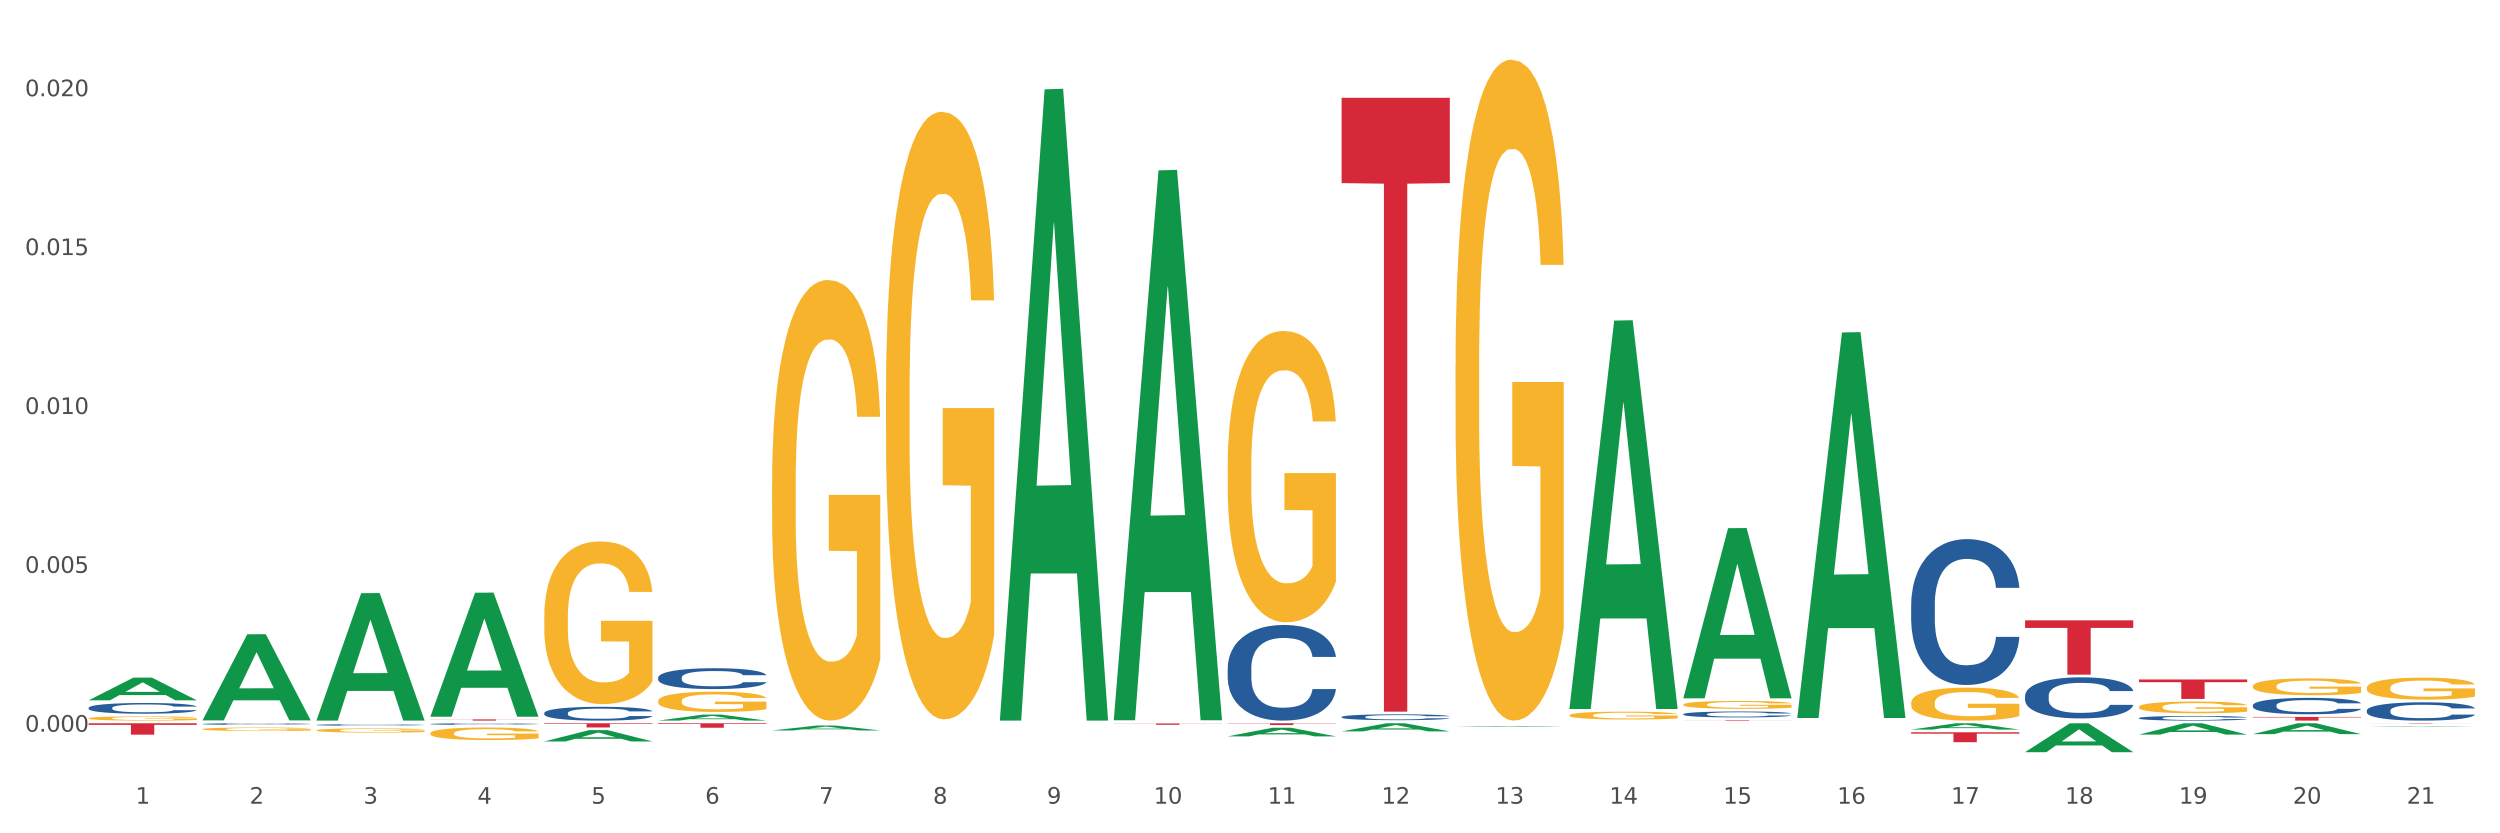 <?xml version="1.0" encoding="utf-8" standalone="no"?>
<!DOCTYPE svg PUBLIC "-//W3C//DTD SVG 1.1//EN"
  "http://www.w3.org/Graphics/SVG/1.1/DTD/svg11.dtd">
<svg xmlns:xlink="http://www.w3.org/1999/xlink" width="1080pt" height="360pt" viewBox="0 0 1080 360" xmlns="http://www.w3.org/2000/svg" version="1.1">
 <rect x="0" y="0" width="1080" height="360" fill="#333333" stroke="none"/>
 <defs>
  <style type="text/css">*{stroke-linejoin: round; stroke-linecap: butt}</style>
 </defs>
 <g id="figure_1">
  <g id="patch_1">
   <path d="M 0 360 
L 1080 360 
L 1080 0 
L 0 0 
z
" style="fill: #ffffff; stroke: #ffffff; stroke-linejoin: miter"/>
  </g>
  <g id="axes_1">
   <g id="matplotlib.axis_1">
    <g id="xtick_1">
     <g id="text_1">
      <!-- 1 -->
      <g style="fill: #4d4d4d" transform="translate(58.603 347.204) scale(0.096 -0.096)">
       <defs>
        <path id="DejaVuSans-31" d="M 794 531 
L 1825 531 
L 1825 4091 
L 703 3866 
L 703 4441 
L 1819 4666 
L 2450 4666 
L 2450 531 
L 3481 531 
L 3481 0 
L 794 0 
L 794 531 
z
" transform="scale(0.016)"/>
       </defs>
       <use xlink:href="#DejaVuSans-31"/>
      </g>
     </g>
    </g>
    <g id="xtick_2">
     <g id="text_2">
      <!-- 2 -->
      <g style="fill: #4d4d4d" transform="translate(107.811 347.204) scale(0.096 -0.096)">
       <defs>
        <path id="DejaVuSans-32" d="M 1228 531 
L 3431 531 
L 3431 0 
L 469 0 
L 469 531 
Q 828 903 1448 1529 
Q 2069 2156 2228 2338 
Q 2531 2678 2651 2914 
Q 2772 3150 2772 3378 
Q 2772 3750 2511 3984 
Q 2250 4219 1831 4219 
Q 1534 4219 1204 4116 
Q 875 4013 500 3803 
L 500 4441 
Q 881 4594 1212 4672 
Q 1544 4750 1819 4750 
Q 2544 4750 2975 4387 
Q 3406 4025 3406 3419 
Q 3406 3131 3298 2873 
Q 3191 2616 2906 2266 
Q 2828 2175 2409 1742 
Q 1991 1309 1228 531 
z
" transform="scale(0.016)"/>
       </defs>
       <use xlink:href="#DejaVuSans-32"/>
      </g>
     </g>
    </g>
    <g id="xtick_3">
     <g id="text_3">
      <!-- 3 -->
      <g style="fill: #4d4d4d" transform="translate(157.02 347.204) scale(0.096 -0.096)">
       <defs>
        <path id="DejaVuSans-33" d="M 2597 2516 
Q 3050 2419 3304 2112 
Q 3559 1806 3559 1356 
Q 3559 666 3084 287 
Q 2609 -91 1734 -91 
Q 1441 -91 1130 -33 
Q 819 25 488 141 
L 488 750 
Q 750 597 1062 519 
Q 1375 441 1716 441 
Q 2309 441 2620 675 
Q 2931 909 2931 1356 
Q 2931 1769 2642 2001 
Q 2353 2234 1838 2234 
L 1294 2234 
L 1294 2753 
L 1863 2753 
Q 2328 2753 2575 2939 
Q 2822 3125 2822 3475 
Q 2822 3834 2567 4026 
Q 2313 4219 1838 4219 
Q 1578 4219 1281 4162 
Q 984 4106 628 3988 
L 628 4550 
Q 988 4650 1302 4700 
Q 1616 4750 1894 4750 
Q 2613 4750 3031 4423 
Q 3450 4097 3450 3541 
Q 3450 3153 3228 2886 
Q 3006 2619 2597 2516 
z
" transform="scale(0.016)"/>
       </defs>
       <use xlink:href="#DejaVuSans-33"/>
      </g>
     </g>
    </g>
    <g id="xtick_4">
     <g id="text_4">
      <!-- 4 -->
      <g style="fill: #4d4d4d" transform="translate(206.228 347.204) scale(0.096 -0.096)">
       <defs>
        <path id="DejaVuSans-34" d="M 2419 4116 
L 825 1625 
L 2419 1625 
L 2419 4116 
z
M 2253 4666 
L 3047 4666 
L 3047 1625 
L 3713 1625 
L 3713 1100 
L 3047 1100 
L 3047 0 
L 2419 0 
L 2419 1100 
L 313 1100 
L 313 1709 
L 2253 4666 
z
" transform="scale(0.016)"/>
       </defs>
       <use xlink:href="#DejaVuSans-34"/>
      </g>
     </g>
    </g>
    <g id="xtick_5">
     <g id="text_5">
      <!-- 5 -->
      <g style="fill: #4d4d4d" transform="translate(255.437 347.204) scale(0.096 -0.096)">
       <defs>
        <path id="DejaVuSans-35" d="M 691 4666 
L 3169 4666 
L 3169 4134 
L 1269 4134 
L 1269 2991 
Q 1406 3038 1543 3061 
Q 1681 3084 1819 3084 
Q 2600 3084 3056 2656 
Q 3513 2228 3513 1497 
Q 3513 744 3044 326 
Q 2575 -91 1722 -91 
Q 1428 -91 1123 -41 
Q 819 9 494 109 
L 494 744 
Q 775 591 1075 516 
Q 1375 441 1709 441 
Q 2250 441 2565 725 
Q 2881 1009 2881 1497 
Q 2881 1984 2565 2268 
Q 2250 2553 1709 2553 
Q 1456 2553 1204 2497 
Q 953 2441 691 2322 
L 691 4666 
z
" transform="scale(0.016)"/>
       </defs>
       <use xlink:href="#DejaVuSans-35"/>
      </g>
     </g>
    </g>
    <g id="xtick_6">
     <g id="text_6">
      <!-- 6 -->
      <g style="fill: #4d4d4d" transform="translate(304.645 347.204) scale(0.096 -0.096)">
       <defs>
        <path id="DejaVuSans-36" d="M 2113 2584 
Q 1688 2584 1439 2293 
Q 1191 2003 1191 1497 
Q 1191 994 1439 701 
Q 1688 409 2113 409 
Q 2538 409 2786 701 
Q 3034 994 3034 1497 
Q 3034 2003 2786 2293 
Q 2538 2584 2113 2584 
z
M 3366 4563 
L 3366 3988 
Q 3128 4100 2886 4159 
Q 2644 4219 2406 4219 
Q 1781 4219 1451 3797 
Q 1122 3375 1075 2522 
Q 1259 2794 1537 2939 
Q 1816 3084 2150 3084 
Q 2853 3084 3261 2657 
Q 3669 2231 3669 1497 
Q 3669 778 3244 343 
Q 2819 -91 2113 -91 
Q 1303 -91 875 529 
Q 447 1150 447 2328 
Q 447 3434 972 4092 
Q 1497 4750 2381 4750 
Q 2619 4750 2861 4703 
Q 3103 4656 3366 4563 
z
" transform="scale(0.016)"/>
       </defs>
       <use xlink:href="#DejaVuSans-36"/>
      </g>
     </g>
    </g>
    <g id="xtick_7">
     <g id="text_7">
      <!-- 7 -->
      <g style="fill: #4d4d4d" transform="translate(353.854 347.204) scale(0.096 -0.096)">
       <defs>
        <path id="DejaVuSans-37" d="M 525 4666 
L 3525 4666 
L 3525 4397 
L 1831 0 
L 1172 0 
L 2766 4134 
L 525 4134 
L 525 4666 
z
" transform="scale(0.016)"/>
       </defs>
       <use xlink:href="#DejaVuSans-37"/>
      </g>
     </g>
    </g>
    <g id="xtick_8">
     <g id="text_8">
      <!-- 8 -->
      <g style="fill: #4d4d4d" transform="translate(403.062 347.204) scale(0.096 -0.096)">
       <defs>
        <path id="DejaVuSans-38" d="M 2034 2216 
Q 1584 2216 1326 1975 
Q 1069 1734 1069 1313 
Q 1069 891 1326 650 
Q 1584 409 2034 409 
Q 2484 409 2743 651 
Q 3003 894 3003 1313 
Q 3003 1734 2745 1975 
Q 2488 2216 2034 2216 
z
M 1403 2484 
Q 997 2584 770 2862 
Q 544 3141 544 3541 
Q 544 4100 942 4425 
Q 1341 4750 2034 4750 
Q 2731 4750 3128 4425 
Q 3525 4100 3525 3541 
Q 3525 3141 3298 2862 
Q 3072 2584 2669 2484 
Q 3125 2378 3379 2068 
Q 3634 1759 3634 1313 
Q 3634 634 3220 271 
Q 2806 -91 2034 -91 
Q 1263 -91 848 271 
Q 434 634 434 1313 
Q 434 1759 690 2068 
Q 947 2378 1403 2484 
z
M 1172 3481 
Q 1172 3119 1398 2916 
Q 1625 2713 2034 2713 
Q 2441 2713 2670 2916 
Q 2900 3119 2900 3481 
Q 2900 3844 2670 4047 
Q 2441 4250 2034 4250 
Q 1625 4250 1398 4047 
Q 1172 3844 1172 3481 
z
" transform="scale(0.016)"/>
       </defs>
       <use xlink:href="#DejaVuSans-38"/>
      </g>
     </g>
    </g>
    <g id="xtick_9">
     <g id="text_9">
      <!-- 9 -->
      <g style="fill: #4d4d4d" transform="translate(452.271 347.204) scale(0.096 -0.096)">
       <defs>
        <path id="DejaVuSans-39" d="M 703 97 
L 703 672 
Q 941 559 1184 500 
Q 1428 441 1663 441 
Q 2288 441 2617 861 
Q 2947 1281 2994 2138 
Q 2813 1869 2534 1725 
Q 2256 1581 1919 1581 
Q 1219 1581 811 2004 
Q 403 2428 403 3163 
Q 403 3881 828 4315 
Q 1253 4750 1959 4750 
Q 2769 4750 3195 4129 
Q 3622 3509 3622 2328 
Q 3622 1225 3098 567 
Q 2575 -91 1691 -91 
Q 1453 -91 1209 -44 
Q 966 3 703 97 
z
M 1959 2075 
Q 2384 2075 2632 2365 
Q 2881 2656 2881 3163 
Q 2881 3666 2632 3958 
Q 2384 4250 1959 4250 
Q 1534 4250 1286 3958 
Q 1038 3666 1038 3163 
Q 1038 2656 1286 2365 
Q 1534 2075 1959 2075 
z
" transform="scale(0.016)"/>
       </defs>
       <use xlink:href="#DejaVuSans-39"/>
      </g>
     </g>
    </g>
    <g id="xtick_10">
     <g id="text_10">
      <!-- 10 -->
      <g style="fill: #4d4d4d" transform="translate(498.425 347.204) scale(0.096 -0.096)">
       <defs>
        <path id="DejaVuSans-30" d="M 2034 4250 
Q 1547 4250 1301 3770 
Q 1056 3291 1056 2328 
Q 1056 1369 1301 889 
Q 1547 409 2034 409 
Q 2525 409 2770 889 
Q 3016 1369 3016 2328 
Q 3016 3291 2770 3770 
Q 2525 4250 2034 4250 
z
M 2034 4750 
Q 2819 4750 3233 4129 
Q 3647 3509 3647 2328 
Q 3647 1150 3233 529 
Q 2819 -91 2034 -91 
Q 1250 -91 836 529 
Q 422 1150 422 2328 
Q 422 3509 836 4129 
Q 1250 4750 2034 4750 
z
" transform="scale(0.016)"/>
       </defs>
       <use xlink:href="#DejaVuSans-31"/>
       <use xlink:href="#DejaVuSans-30" transform="translate(63.623 0)"/>
      </g>
     </g>
    </g>
    <g id="xtick_11">
     <g id="text_11">
      <!-- 11 -->
      <g style="fill: #4d4d4d" transform="translate(547.634 347.204) scale(0.096 -0.096)">
       <use xlink:href="#DejaVuSans-31"/>
       <use xlink:href="#DejaVuSans-31" transform="translate(63.623 0)"/>
      </g>
     </g>
    </g>
    <g id="xtick_12">
     <g id="text_12">
      <!-- 12 -->
      <g style="fill: #4d4d4d" transform="translate(596.842 347.204) scale(0.096 -0.096)">
       <use xlink:href="#DejaVuSans-31"/>
       <use xlink:href="#DejaVuSans-32" transform="translate(63.623 0)"/>
      </g>
     </g>
    </g>
    <g id="xtick_13">
     <g id="text_13">
      <!-- 13 -->
      <g style="fill: #4d4d4d" transform="translate(646.05 347.204) scale(0.096 -0.096)">
       <use xlink:href="#DejaVuSans-31"/>
       <use xlink:href="#DejaVuSans-33" transform="translate(63.623 0)"/>
      </g>
     </g>
    </g>
    <g id="xtick_14">
     <g id="text_14">
      <!-- 14 -->
      <g style="fill: #4d4d4d" transform="translate(695.259 347.204) scale(0.096 -0.096)">
       <use xlink:href="#DejaVuSans-31"/>
       <use xlink:href="#DejaVuSans-34" transform="translate(63.623 0)"/>
      </g>
     </g>
    </g>
    <g id="xtick_15">
     <g id="text_15">
      <!-- 15 -->
      <g style="fill: #4d4d4d" transform="translate(744.467 347.204) scale(0.096 -0.096)">
       <use xlink:href="#DejaVuSans-31"/>
       <use xlink:href="#DejaVuSans-35" transform="translate(63.623 0)"/>
      </g>
     </g>
    </g>
    <g id="xtick_16">
     <g id="text_16">
      <!-- 16 -->
      <g style="fill: #4d4d4d" transform="translate(793.676 347.204) scale(0.096 -0.096)">
       <use xlink:href="#DejaVuSans-31"/>
       <use xlink:href="#DejaVuSans-36" transform="translate(63.623 0)"/>
      </g>
     </g>
    </g>
    <g id="xtick_17">
     <g id="text_17">
      <!-- 17 -->
      <g style="fill: #4d4d4d" transform="translate(842.884 347.204) scale(0.096 -0.096)">
       <use xlink:href="#DejaVuSans-31"/>
       <use xlink:href="#DejaVuSans-37" transform="translate(63.623 0)"/>
      </g>
     </g>
    </g>
    <g id="xtick_18">
     <g id="text_18">
      <!-- 18 -->
      <g style="fill: #4d4d4d" transform="translate(892.093 347.204) scale(0.096 -0.096)">
       <use xlink:href="#DejaVuSans-31"/>
       <use xlink:href="#DejaVuSans-38" transform="translate(63.623 0)"/>
      </g>
     </g>
    </g>
    <g id="xtick_19">
     <g id="text_19">
      <!-- 19 -->
      <g style="fill: #4d4d4d" transform="translate(941.301 347.204) scale(0.096 -0.096)">
       <use xlink:href="#DejaVuSans-31"/>
       <use xlink:href="#DejaVuSans-39" transform="translate(63.623 0)"/>
      </g>
     </g>
    </g>
    <g id="xtick_20">
     <g id="text_20">
      <!-- 20 -->
      <g style="fill: #4d4d4d" transform="translate(990.51 347.204) scale(0.096 -0.096)">
       <use xlink:href="#DejaVuSans-32"/>
       <use xlink:href="#DejaVuSans-30" transform="translate(63.623 0)"/>
      </g>
     </g>
    </g>
    <g id="xtick_21">
     <g id="text_21">
      <!-- 21 -->
      <g style="fill: #4d4d4d" transform="translate(1039.718 347.204) scale(0.096 -0.096)">
       <use xlink:href="#DejaVuSans-32"/>
       <use xlink:href="#DejaVuSans-31" transform="translate(63.623 0)"/>
      </g>
     </g>
    </g>
    <g id="xtick_22"/>
    <g id="xtick_23"/>
    <g id="xtick_24"/>
    <g id="xtick_25"/>
    <g id="xtick_26"/>
    <g id="xtick_27"/>
    <g id="xtick_28"/>
    <g id="xtick_29"/>
    <g id="xtick_30"/>
    <g id="xtick_31"/>
    <g id="xtick_32"/>
    <g id="xtick_33"/>
    <g id="xtick_34"/>
    <g id="xtick_35"/>
    <g id="xtick_36"/>
    <g id="xtick_37"/>
    <g id="xtick_38"/>
    <g id="xtick_39"/>
    <g id="xtick_40"/>
    <g id="xtick_41"/>
   </g>
   <g id="matplotlib.axis_2">
    <g id="ytick_1">
     <g id="text_22">
      <!-- 0.000 -->
      <g style="fill: #4d4d4d" transform="translate(10.8 316.104) scale(0.096 -0.096)">
       <defs>
        <path id="DejaVuSans-2e" d="M 684 794 
L 1344 794 
L 1344 0 
L 684 0 
L 684 794 
z
" transform="scale(0.016)"/>
       </defs>
       <use xlink:href="#DejaVuSans-30"/>
       <use xlink:href="#DejaVuSans-2e" transform="translate(63.623 0)"/>
       <use xlink:href="#DejaVuSans-30" transform="translate(95.41 0)"/>
       <use xlink:href="#DejaVuSans-30" transform="translate(159.033 0)"/>
       <use xlink:href="#DejaVuSans-30" transform="translate(222.656 0)"/>
      </g>
     </g>
    </g>
    <g id="ytick_2">
     <g id="text_23">
      <!-- 0.005 -->
      <g style="fill: #4d4d4d" transform="translate(10.8 247.47) scale(0.096 -0.096)">
       <use xlink:href="#DejaVuSans-30"/>
       <use xlink:href="#DejaVuSans-2e" transform="translate(63.623 0)"/>
       <use xlink:href="#DejaVuSans-30" transform="translate(95.41 0)"/>
       <use xlink:href="#DejaVuSans-30" transform="translate(159.033 0)"/>
       <use xlink:href="#DejaVuSans-35" transform="translate(222.656 0)"/>
      </g>
     </g>
    </g>
    <g id="ytick_3">
     <g id="text_24">
      <!-- 0.010 -->
      <g style="fill: #4d4d4d" transform="translate(10.8 178.836) scale(0.096 -0.096)">
       <use xlink:href="#DejaVuSans-30"/>
       <use xlink:href="#DejaVuSans-2e" transform="translate(63.623 0)"/>
       <use xlink:href="#DejaVuSans-30" transform="translate(95.41 0)"/>
       <use xlink:href="#DejaVuSans-31" transform="translate(159.033 0)"/>
       <use xlink:href="#DejaVuSans-30" transform="translate(222.656 0)"/>
      </g>
     </g>
    </g>
    <g id="ytick_4">
     <g id="text_25">
      <!-- 0.015 -->
      <g style="fill: #4d4d4d" transform="translate(10.8 110.202) scale(0.096 -0.096)">
       <use xlink:href="#DejaVuSans-30"/>
       <use xlink:href="#DejaVuSans-2e" transform="translate(63.623 0)"/>
       <use xlink:href="#DejaVuSans-30" transform="translate(95.41 0)"/>
       <use xlink:href="#DejaVuSans-31" transform="translate(159.033 0)"/>
       <use xlink:href="#DejaVuSans-35" transform="translate(222.656 0)"/>
      </g>
     </g>
    </g>
    <g id="ytick_5">
     <g id="text_26">
      <!-- 0.020 -->
      <g style="fill: #4d4d4d" transform="translate(10.8 41.568) scale(0.096 -0.096)">
       <use xlink:href="#DejaVuSans-30"/>
       <use xlink:href="#DejaVuSans-2e" transform="translate(63.623 0)"/>
       <use xlink:href="#DejaVuSans-30" transform="translate(95.41 0)"/>
       <use xlink:href="#DejaVuSans-32" transform="translate(159.033 0)"/>
       <use xlink:href="#DejaVuSans-30" transform="translate(222.656 0)"/>
      </g>
     </g>
    </g>
    <g id="ytick_6"/>
    <g id="ytick_7"/>
    <g id="ytick_8"/>
    <g id="ytick_9"/>
   </g>
   <g id="PolyCollection_1">
    <path d="M 38.283 302.53 
L 38.331 302.521 
L 57.609 292.731 
L 65.609 292.722 
L 85.031 302.548 
L 75.778 302.548 
L 71.585 300.26 
L 51.681 300.26 
L 51.536 300.297 
L 47.488 302.548 
L 38.283 302.548 
L 38.283 302.53 
L 54.187 298.894 
L 69.079 298.885 
L 61.705 294.816 
L 61.609 294.798 
L 61.512 294.826 
L 54.139 298.885 
L 54.187 298.894 
L 38.283 302.53 
z
" clip-path="url(#pcc91641312)" style="fill: #109648"/>
    <path d="M 87.491 311.134 
L 87.54 311.099 
L 106.817 274.005 
L 114.817 273.97 
L 134.239 311.204 
L 124.986 311.204 
L 120.793 302.534 
L 100.889 302.534 
L 100.745 302.674 
L 96.696 311.204 
L 87.491 311.204 
L 87.491 311.134 
L 103.395 297.359 
L 118.287 297.324 
L 110.914 281.907 
L 110.817 281.837 
L 110.721 281.941 
L 103.347 297.324 
L 103.395 297.359 
L 87.491 311.134 
z
" clip-path="url(#pcc91641312)" style="fill: #109648"/>
    <path d="M 136.7 311.207 
L 136.748 311.155 
L 156.026 256.255 
L 164.026 256.203 
L 183.448 311.31 
L 174.195 311.31 
L 170.002 298.478 
L 150.098 298.478 
L 149.953 298.685 
L 145.905 311.31 
L 136.7 311.31 
L 136.7 311.207 
L 152.604 290.82 
L 167.496 290.768 
L 160.122 267.949 
L 160.026 267.845 
L 159.929 268 
L 152.556 290.768 
L 152.604 290.82 
L 136.7 311.207 
z
" clip-path="url(#pcc91641312)" style="fill: #109648"/>
    <path d="M 185.908 309.524 
L 185.957 309.473 
L 205.234 256.052 
L 213.234 256.001 
L 232.656 309.624 
L 223.403 309.624 
L 219.21 297.138 
L 199.306 297.138 
L 199.162 297.339 
L 195.113 309.624 
L 185.908 309.624 
L 185.908 309.524 
L 201.812 289.686 
L 216.704 289.635 
L 209.331 267.431 
L 209.234 267.33 
L 209.138 267.481 
L 201.764 289.635 
L 201.812 289.686 
L 185.908 309.524 
z
" clip-path="url(#pcc91641312)" style="fill: #109648"/>
    <path d="M 284.325 312.457 
L 331.073 312.457 
L 331.073 312.725 
L 312.684 312.727 
L 312.684 314.385 
L 302.603 314.385 
L 302.603 312.727 
L 284.325 312.725 
L 284.325 312.459 
L 284.325 312.457 
z
" clip-path="url(#pcc91641312)" style="fill: #d62839"/>
    <path d="M 235.117 312.457 
L 281.865 312.457 
L 281.865 312.709 
L 263.476 312.71 
L 263.476 314.269 
L 253.395 314.269 
L 253.395 312.71 
L 235.117 312.709 
L 235.117 312.459 
L 235.117 312.457 
z
" clip-path="url(#pcc91641312)" style="fill: #d62839"/>
    <path d="M 87.491 314.98 
L 87.547 314.979 
L 87.547 314.929 
L 87.657 314.886 
L 88.209 314.783 
L 89.037 314.698 
L 89.644 314.652 
L 90.251 314.615 
L 90.969 314.578 
L 91.852 314.54 
L 93.452 314.483 
L 94.446 314.454 
L 95.66 314.424 
L 97.868 314.38 
L 99.468 314.355 
L 101.124 314.334 
L 103.828 314.31 
L 105.595 314.299 
L 107.471 314.29 
L 109.734 314.285 
L 111.445 314.283 
L 115.198 314.288 
L 118.399 314.3 
L 119.945 314.31 
L 121.932 314.326 
L 122.98 314.337 
L 124.691 314.359 
L 126.457 314.388 
L 127.672 314.413 
L 129.493 314.46 
L 130.873 314.506 
L 132.142 314.564 
L 132.804 314.604 
L 133.301 314.641 
L 133.743 314.684 
L 134.184 314.752 
L 124.25 314.752 
L 123.863 314.703 
L 123.256 314.658 
L 122.373 314.614 
L 121.6 314.586 
L 120.276 314.552 
L 119.062 314.53 
L 117.792 314.513 
L 116.247 314.5 
L 115.032 314.493 
L 113.322 314.487 
L 109.955 314.489 
L 107.692 314.5 
L 106.147 314.513 
L 105.153 314.526 
L 104.27 314.54 
L 103.276 314.559 
L 102.117 314.588 
L 101.29 314.614 
L 100.462 314.647 
L 99.799 314.68 
L 99.192 314.718 
L 98.696 314.76 
L 98.309 314.802 
L 97.978 314.855 
L 97.702 314.942 
L 97.702 315.13 
L 97.812 315.173 
L 98.088 315.229 
L 98.42 315.272 
L 98.971 315.323 
L 99.468 315.357 
L 100.406 315.407 
L 101.455 315.448 
L 102.283 315.474 
L 103.111 315.496 
L 104.546 315.527 
L 106.147 315.551 
L 107.526 315.567 
L 109.403 315.58 
L 110.672 315.586 
L 111.776 315.589 
L 114.481 315.589 
L 116.412 315.584 
L 118.565 315.575 
L 120.221 315.562 
L 121.6 315.547 
L 123.146 315.522 
L 124.139 315.499 
L 124.139 315.211 
L 111.997 315.21 
L 111.997 315.019 
L 134.239 315.019 
L 134.239 315.58 
L 133.301 315.609 
L 132.253 315.635 
L 131.149 315.659 
L 129.493 315.688 
L 127.506 315.715 
L 125.74 315.734 
L 123.863 315.751 
L 121.656 315.766 
L 118.786 315.78 
L 117.019 315.785 
L 114.812 315.79 
L 112.218 315.791 
L 109.955 315.788 
L 107.747 315.781 
L 105.429 315.769 
L 103.166 315.751 
L 101.455 315.733 
L 99.744 315.711 
L 97.923 315.682 
L 96.488 315.655 
L 95.384 315.63 
L 94.17 315.598 
L 92.845 315.557 
L 91.852 315.52 
L 90.969 315.481 
L 90.03 315.432 
L 89.368 315.389 
L 88.706 315.335 
L 88.319 315.295 
L 87.878 315.233 
L 87.547 315.147 
L 87.491 314.98 
z
" clip-path="url(#pcc91641312)" style="fill: #f7b32b"/>
    <path d="M 38.283 310.321 
L 38.338 310.319 
L 38.338 310.259 
L 38.449 310.207 
L 39.001 310.081 
L 39.828 309.977 
L 40.436 309.921 
L 41.043 309.876 
L 41.76 309.831 
L 42.643 309.784 
L 44.244 309.715 
L 45.237 309.679 
L 46.451 309.643 
L 48.659 309.589 
L 50.26 309.559 
L 51.916 309.533 
L 54.62 309.503 
L 56.386 309.49 
L 58.263 309.48 
L 60.526 309.473 
L 62.237 309.471 
L 65.99 309.476 
L 69.191 309.491 
L 70.736 309.503 
L 72.723 309.523 
L 73.772 309.537 
L 75.483 309.564 
L 77.249 309.599 
L 78.463 309.629 
L 80.284 309.686 
L 81.664 309.743 
L 82.934 309.814 
L 83.596 309.863 
L 84.093 309.908 
L 84.534 309.96 
L 84.976 310.042 
L 75.041 310.042 
L 74.655 309.983 
L 74.048 309.928 
L 73.165 309.874 
L 72.392 309.841 
L 71.067 309.799 
L 69.853 309.772 
L 68.584 309.752 
L 67.038 309.735 
L 65.824 309.727 
L 64.113 309.72 
L 60.746 309.721 
L 58.483 309.735 
L 56.938 309.752 
L 55.945 309.767 
L 55.062 309.784 
L 54.068 309.807 
L 52.909 309.842 
L 52.081 309.874 
L 51.253 309.915 
L 50.591 309.955 
L 49.984 310.002 
L 49.487 310.052 
L 49.101 310.104 
L 48.77 310.168 
L 48.494 310.274 
L 48.494 310.504 
L 48.604 310.556 
L 48.88 310.625 
L 49.211 310.677 
L 49.763 310.739 
L 50.26 310.781 
L 51.198 310.842 
L 52.247 310.892 
L 53.075 310.924 
L 53.902 310.951 
L 55.337 310.988 
L 56.938 311.018 
L 58.318 311.036 
L 60.194 311.053 
L 61.464 311.06 
L 62.568 311.063 
L 65.272 311.063 
L 67.204 311.058 
L 69.356 311.046 
L 71.012 311.031 
L 72.392 311.013 
L 73.937 310.983 
L 74.931 310.954 
L 74.931 310.603 
L 62.788 310.601 
L 62.788 310.368 
L 85.031 310.368 
L 85.031 311.053 
L 84.093 311.088 
L 83.044 311.12 
L 81.94 311.149 
L 80.284 311.184 
L 78.298 311.218 
L 76.531 311.241 
L 74.655 311.261 
L 72.447 311.28 
L 69.577 311.297 
L 67.811 311.303 
L 65.603 311.308 
L 63.009 311.31 
L 60.746 311.307 
L 58.539 311.298 
L 56.221 311.283 
L 53.958 311.261 
L 52.247 311.24 
L 50.536 311.213 
L 48.714 311.177 
L 47.279 311.144 
L 46.176 311.114 
L 44.961 311.075 
L 43.637 311.025 
L 42.643 310.979 
L 41.76 310.932 
L 40.822 310.872 
L 40.16 310.82 
L 39.497 310.754 
L 39.111 310.706 
L 38.669 310.63 
L 38.338 310.524 
L 38.283 310.321 
z
" clip-path="url(#pcc91641312)" style="fill: #f7b32b"/>
    <path d="M 973.244 296.423 
L 973.299 296.417 
L 973.299 296.178 
L 973.409 295.972 
L 973.961 295.474 
L 974.789 295.062 
L 975.396 294.843 
L 976.003 294.664 
L 976.721 294.484 
L 977.604 294.298 
L 979.204 294.026 
L 980.198 293.887 
L 981.412 293.74 
L 983.62 293.528 
L 985.22 293.408 
L 986.876 293.309 
L 989.58 293.189 
L 991.347 293.136 
L 993.223 293.096 
L 995.486 293.07 
L 997.197 293.063 
L 1000.95 293.083 
L 1004.151 293.143 
L 1005.697 293.189 
L 1007.684 293.269 
L 1008.732 293.322 
L 1010.443 293.428 
L 1012.209 293.568 
L 1013.424 293.687 
L 1015.245 293.913 
L 1016.625 294.139 
L 1017.894 294.418 
L 1018.557 294.61 
L 1019.053 294.79 
L 1019.495 294.996 
L 1019.936 295.321 
L 1010.002 295.321 
L 1009.615 295.089 
L 1009.008 294.869 
L 1008.125 294.657 
L 1007.352 294.524 
L 1006.028 294.358 
L 1004.814 294.252 
L 1003.544 294.172 
L 1001.999 294.106 
L 1000.785 294.072 
L 999.074 294.046 
L 995.707 294.053 
L 993.444 294.106 
L 991.899 294.172 
L 990.905 294.232 
L 990.022 294.298 
L 989.029 294.391 
L 987.87 294.531 
L 987.042 294.657 
L 986.214 294.816 
L 985.551 294.976 
L 984.944 295.162 
L 984.448 295.361 
L 984.061 295.567 
L 983.73 295.819 
L 983.454 296.238 
L 983.454 297.147 
L 983.565 297.353 
L 983.84 297.625 
L 984.172 297.831 
L 984.724 298.077 
L 985.22 298.243 
L 986.159 298.482 
L 987.207 298.681 
L 988.035 298.808 
L 988.863 298.914 
L 990.298 299.06 
L 991.899 299.18 
L 993.278 299.253 
L 995.155 299.319 
L 996.424 299.346 
L 997.528 299.359 
L 1000.233 299.359 
L 1002.164 299.339 
L 1004.317 299.292 
L 1005.973 299.233 
L 1007.352 299.16 
L 1008.898 299.04 
L 1009.891 298.927 
L 1009.891 297.539 
L 997.749 297.533 
L 997.749 296.609 
L 1019.992 296.609 
L 1019.992 299.319 
L 1019.053 299.458 
L 1018.005 299.585 
L 1016.901 299.698 
L 1015.245 299.837 
L 1013.258 299.97 
L 1011.492 300.063 
L 1009.615 300.142 
L 1007.408 300.216 
L 1004.538 300.282 
L 1002.771 300.309 
L 1000.564 300.328 
L 997.97 300.335 
L 995.707 300.322 
L 993.499 300.289 
L 991.181 300.229 
L 988.918 300.142 
L 987.207 300.056 
L 985.496 299.95 
L 983.675 299.81 
L 982.24 299.678 
L 981.136 299.558 
L 979.922 299.405 
L 978.597 299.206 
L 977.604 299.027 
L 976.721 298.841 
L 975.782 298.602 
L 975.12 298.396 
L 974.458 298.137 
L 974.071 297.944 
L 973.63 297.645 
L 973.299 297.227 
L 973.244 296.423 
z
" clip-path="url(#pcc91641312)" style="fill: #f7b32b"/>
    <path d="M 1022.452 297.136 
L 1022.507 297.127 
L 1022.507 296.815 
L 1022.618 296.546 
L 1023.169 295.896 
L 1023.997 295.358 
L 1024.604 295.072 
L 1025.212 294.838 
L 1025.929 294.604 
L 1026.812 294.361 
L 1028.413 294.006 
L 1029.406 293.824 
L 1030.62 293.633 
L 1032.828 293.355 
L 1034.429 293.199 
L 1036.085 293.069 
L 1038.789 292.913 
L 1040.555 292.844 
L 1042.432 292.792 
L 1044.695 292.757 
L 1046.406 292.748 
L 1050.159 292.774 
L 1053.36 292.853 
L 1054.905 292.913 
L 1056.892 293.017 
L 1057.941 293.087 
L 1059.652 293.225 
L 1061.418 293.407 
L 1062.632 293.564 
L 1064.453 293.858 
L 1065.833 294.153 
L 1067.103 294.517 
L 1067.765 294.769 
L 1068.262 295.003 
L 1068.703 295.272 
L 1069.145 295.697 
L 1059.21 295.697 
L 1058.824 295.393 
L 1058.217 295.107 
L 1057.334 294.829 
L 1056.561 294.656 
L 1055.236 294.439 
L 1054.022 294.301 
L 1052.753 294.196 
L 1051.207 294.11 
L 1049.993 294.066 
L 1048.282 294.032 
L 1044.915 294.04 
L 1042.652 294.11 
L 1041.107 294.196 
L 1040.114 294.275 
L 1039.23 294.361 
L 1038.237 294.483 
L 1037.078 294.665 
L 1036.25 294.829 
L 1035.422 295.038 
L 1034.76 295.246 
L 1034.153 295.488 
L 1033.656 295.749 
L 1033.27 296.017 
L 1032.939 296.347 
L 1032.663 296.893 
L 1032.663 298.081 
L 1032.773 298.35 
L 1033.049 298.705 
L 1033.38 298.974 
L 1033.932 299.295 
L 1034.429 299.512 
L 1035.367 299.824 
L 1036.416 300.084 
L 1037.244 300.249 
L 1038.071 300.387 
L 1039.506 300.578 
L 1041.107 300.734 
L 1042.487 300.83 
L 1044.363 300.916 
L 1045.633 300.951 
L 1046.737 300.968 
L 1049.441 300.968 
L 1051.373 300.942 
L 1053.525 300.882 
L 1055.181 300.804 
L 1056.561 300.708 
L 1058.106 300.552 
L 1059.1 300.405 
L 1059.1 298.593 
L 1046.957 298.584 
L 1046.957 297.379 
L 1069.2 297.379 
L 1069.2 300.916 
L 1068.262 301.098 
L 1067.213 301.263 
L 1066.109 301.411 
L 1064.453 301.593 
L 1062.467 301.766 
L 1060.7 301.887 
L 1058.824 301.991 
L 1056.616 302.087 
L 1053.746 302.174 
L 1051.98 302.208 
L 1049.772 302.234 
L 1047.178 302.243 
L 1044.915 302.226 
L 1042.708 302.182 
L 1040.39 302.104 
L 1038.127 301.991 
L 1036.416 301.879 
L 1034.705 301.74 
L 1032.883 301.558 
L 1031.448 301.385 
L 1030.344 301.228 
L 1029.13 301.029 
L 1027.806 300.769 
L 1026.812 300.535 
L 1025.929 300.292 
L 1024.991 299.98 
L 1024.329 299.711 
L 1023.666 299.373 
L 1023.28 299.121 
L 1022.838 298.731 
L 1022.507 298.185 
L 1022.452 297.136 
z
" clip-path="url(#pcc91641312)" style="fill: #f7b32b"/>
    <path d="M 924.035 305.415 
L 924.09 305.41 
L 924.09 305.244 
L 924.201 305.1 
L 924.753 304.753 
L 925.58 304.465 
L 926.188 304.313 
L 926.795 304.188 
L 927.512 304.063 
L 928.395 303.933 
L 929.996 303.743 
L 930.989 303.646 
L 932.204 303.544 
L 934.411 303.396 
L 936.012 303.312 
L 937.668 303.243 
L 940.372 303.159 
L 942.138 303.122 
L 944.015 303.095 
L 946.278 303.076 
L 947.989 303.071 
L 951.742 303.085 
L 954.943 303.127 
L 956.488 303.159 
L 958.475 303.215 
L 959.524 303.252 
L 961.235 303.326 
L 963.001 303.423 
L 964.215 303.507 
L 966.037 303.664 
L 967.416 303.822 
L 968.686 304.016 
L 969.348 304.151 
L 969.845 304.276 
L 970.286 304.419 
L 970.728 304.646 
L 960.793 304.646 
L 960.407 304.484 
L 959.8 304.331 
L 958.917 304.183 
L 958.144 304.09 
L 956.819 303.975 
L 955.605 303.9 
L 954.336 303.845 
L 952.79 303.799 
L 951.576 303.775 
L 949.865 303.757 
L 946.498 303.762 
L 944.236 303.799 
L 942.69 303.845 
L 941.697 303.887 
L 940.814 303.933 
L 939.82 303.998 
L 938.661 304.095 
L 937.833 304.183 
L 937.005 304.294 
L 936.343 304.405 
L 935.736 304.535 
L 935.239 304.674 
L 934.853 304.817 
L 934.522 304.993 
L 934.246 305.285 
L 934.246 305.92 
L 934.356 306.063 
L 934.632 306.253 
L 934.963 306.397 
L 935.515 306.568 
L 936.012 306.684 
L 936.95 306.851 
L 937.999 306.989 
L 938.827 307.077 
L 939.655 307.152 
L 941.09 307.253 
L 942.69 307.337 
L 944.07 307.388 
L 945.946 307.434 
L 947.216 307.453 
L 948.32 307.462 
L 951.024 307.462 
L 952.956 307.448 
L 955.108 307.416 
L 956.764 307.374 
L 958.144 307.323 
L 959.689 307.24 
L 960.683 307.161 
L 960.683 306.193 
L 948.541 306.188 
L 948.541 305.545 
L 970.783 305.545 
L 970.783 307.434 
L 969.845 307.531 
L 968.796 307.619 
L 967.692 307.698 
L 966.037 307.795 
L 964.05 307.888 
L 962.283 307.953 
L 960.407 308.008 
L 958.199 308.059 
L 955.329 308.106 
L 953.563 308.124 
L 951.355 308.138 
L 948.761 308.143 
L 946.498 308.133 
L 944.291 308.11 
L 941.973 308.069 
L 939.71 308.008 
L 937.999 307.948 
L 936.288 307.874 
L 934.466 307.777 
L 933.031 307.684 
L 931.928 307.601 
L 930.713 307.494 
L 929.389 307.355 
L 928.395 307.23 
L 927.512 307.101 
L 926.574 306.934 
L 925.912 306.79 
L 925.249 306.61 
L 924.863 306.475 
L 924.421 306.267 
L 924.09 305.975 
L 924.035 305.415 
z
" clip-path="url(#pcc91641312)" style="fill: #f7b32b"/>
    <path d="M 825.618 303.646 
L 825.673 303.633 
L 825.673 303.165 
L 825.784 302.761 
L 826.336 301.785 
L 827.164 300.979 
L 827.771 300.549 
L 828.378 300.198 
L 829.095 299.847 
L 829.978 299.482 
L 831.579 298.949 
L 832.572 298.676 
L 833.787 298.389 
L 835.994 297.973 
L 837.595 297.739 
L 839.251 297.544 
L 841.955 297.309 
L 843.721 297.205 
L 845.598 297.127 
L 847.861 297.075 
L 849.572 297.062 
L 853.325 297.101 
L 856.526 297.218 
L 858.071 297.309 
L 860.058 297.466 
L 861.107 297.57 
L 862.818 297.778 
L 864.584 298.051 
L 865.798 298.285 
L 867.62 298.728 
L 868.999 299.17 
L 870.269 299.717 
L 870.931 300.094 
L 871.428 300.445 
L 871.869 300.849 
L 872.311 301.486 
L 862.376 301.486 
L 861.99 301.031 
L 861.383 300.601 
L 860.5 300.185 
L 859.727 299.925 
L 858.403 299.599 
L 857.188 299.391 
L 855.919 299.235 
L 854.373 299.105 
L 853.159 299.04 
L 851.448 298.988 
L 848.082 299.001 
L 845.819 299.105 
L 844.273 299.235 
L 843.28 299.352 
L 842.397 299.482 
L 841.403 299.665 
L 840.244 299.938 
L 839.416 300.185 
L 838.588 300.497 
L 837.926 300.81 
L 837.319 301.174 
L 836.822 301.564 
L 836.436 301.968 
L 836.105 302.462 
L 835.829 303.282 
L 835.829 305.064 
L 835.939 305.468 
L 836.215 306.001 
L 836.546 306.405 
L 837.098 306.886 
L 837.595 307.211 
L 838.533 307.68 
L 839.582 308.07 
L 840.41 308.317 
L 841.238 308.526 
L 842.673 308.812 
L 844.273 309.046 
L 845.653 309.189 
L 847.53 309.319 
L 848.799 309.371 
L 849.903 309.397 
L 852.607 309.397 
L 854.539 309.358 
L 856.692 309.267 
L 858.347 309.15 
L 859.727 309.007 
L 861.273 308.773 
L 862.266 308.552 
L 862.266 305.832 
L 850.124 305.819 
L 850.124 304.01 
L 872.366 304.01 
L 872.366 309.319 
L 871.428 309.593 
L 870.379 309.84 
L 869.275 310.061 
L 867.62 310.334 
L 865.633 310.594 
L 863.867 310.777 
L 861.99 310.933 
L 859.782 311.076 
L 856.912 311.206 
L 855.146 311.258 
L 852.938 311.297 
L 850.344 311.31 
L 848.082 311.284 
L 845.874 311.219 
L 843.556 311.102 
L 841.293 310.933 
L 839.582 310.764 
L 837.871 310.555 
L 836.05 310.282 
L 834.615 310.022 
L 833.511 309.788 
L 832.296 309.488 
L 830.972 309.098 
L 829.978 308.747 
L 829.095 308.382 
L 828.157 307.914 
L 827.495 307.511 
L 826.832 307.003 
L 826.446 306.626 
L 826.005 306.04 
L 825.673 305.221 
L 825.618 303.646 
z
" clip-path="url(#pcc91641312)" style="fill: #f7b32b"/>
    <path d="M 677.993 308.999 
L 678.048 308.996 
L 678.048 308.885 
L 678.158 308.789 
L 678.71 308.557 
L 679.538 308.365 
L 680.145 308.263 
L 680.752 308.18 
L 681.47 308.097 
L 682.353 308.01 
L 683.954 307.883 
L 684.947 307.818 
L 686.161 307.75 
L 688.369 307.652 
L 689.97 307.596 
L 691.625 307.55 
L 694.33 307.494 
L 696.096 307.469 
L 697.973 307.451 
L 700.235 307.438 
L 701.946 307.435 
L 705.699 307.444 
L 708.901 307.472 
L 710.446 307.494 
L 712.433 307.531 
L 713.482 307.556 
L 715.193 307.605 
L 716.959 307.67 
L 718.173 307.726 
L 719.994 307.831 
L 721.374 307.936 
L 722.644 308.066 
L 723.306 308.155 
L 723.803 308.239 
L 724.244 308.335 
L 724.686 308.486 
L 714.751 308.486 
L 714.365 308.378 
L 713.758 308.276 
L 712.874 308.177 
L 712.102 308.115 
L 710.777 308.038 
L 709.563 307.988 
L 708.294 307.951 
L 706.748 307.92 
L 705.534 307.905 
L 703.823 307.893 
L 700.456 307.896 
L 698.193 307.92 
L 696.648 307.951 
L 695.654 307.979 
L 694.771 308.01 
L 693.778 308.053 
L 692.619 308.118 
L 691.791 308.177 
L 690.963 308.251 
L 690.301 308.325 
L 689.694 308.412 
L 689.197 308.505 
L 688.811 308.6 
L 688.479 308.718 
L 688.203 308.912 
L 688.203 309.336 
L 688.314 309.432 
L 688.59 309.558 
L 688.921 309.654 
L 689.473 309.769 
L 689.97 309.846 
L 690.908 309.957 
L 691.957 310.05 
L 692.784 310.109 
L 693.612 310.158 
L 695.047 310.226 
L 696.648 310.282 
L 698.028 310.316 
L 699.904 310.346 
L 701.174 310.359 
L 702.278 310.365 
L 704.982 310.365 
L 706.914 310.356 
L 709.066 310.334 
L 710.722 310.306 
L 712.102 310.272 
L 713.647 310.217 
L 714.641 310.164 
L 714.641 309.518 
L 702.498 309.515 
L 702.498 309.086 
L 724.741 309.086 
L 724.741 310.346 
L 723.803 310.411 
L 722.754 310.47 
L 721.65 310.523 
L 719.994 310.588 
L 718.007 310.649 
L 716.241 310.693 
L 714.365 310.73 
L 712.157 310.764 
L 709.287 310.795 
L 707.521 310.807 
L 705.313 310.816 
L 702.719 310.819 
L 700.456 310.813 
L 698.248 310.798 
L 695.93 310.77 
L 693.667 310.73 
L 691.957 310.69 
L 690.246 310.64 
L 688.424 310.575 
L 686.989 310.513 
L 685.885 310.458 
L 684.671 310.387 
L 683.347 310.294 
L 682.353 310.211 
L 681.47 310.124 
L 680.532 310.013 
L 679.869 309.917 
L 679.207 309.796 
L 678.821 309.707 
L 678.379 309.568 
L 678.048 309.373 
L 677.993 308.999 
z
" clip-path="url(#pcc91641312)" style="fill: #f7b32b"/>
    <path d="M 727.201 304.386 
L 727.256 304.383 
L 727.256 304.271 
L 727.367 304.175 
L 727.919 303.943 
L 728.747 303.75 
L 729.354 303.648 
L 729.961 303.564 
L 730.678 303.48 
L 731.561 303.394 
L 733.162 303.266 
L 734.156 303.201 
L 735.37 303.133 
L 737.577 303.034 
L 739.178 302.978 
L 740.834 302.931 
L 743.538 302.876 
L 745.304 302.851 
L 747.181 302.832 
L 749.444 302.82 
L 751.155 302.817 
L 754.908 302.826 
L 758.109 302.854 
L 759.654 302.876 
L 761.641 302.913 
L 762.69 302.938 
L 764.401 302.987 
L 766.167 303.052 
L 767.381 303.108 
L 769.203 303.214 
L 770.583 303.319 
L 771.852 303.449 
L 772.514 303.539 
L 773.011 303.623 
L 773.453 303.719 
L 773.894 303.871 
L 763.959 303.871 
L 763.573 303.763 
L 762.966 303.66 
L 762.083 303.561 
L 761.31 303.499 
L 759.986 303.422 
L 758.771 303.372 
L 757.502 303.335 
L 755.957 303.304 
L 754.742 303.288 
L 753.031 303.276 
L 749.665 303.279 
L 747.402 303.304 
L 745.856 303.335 
L 744.863 303.363 
L 743.98 303.394 
L 742.986 303.437 
L 741.827 303.502 
L 740.999 303.561 
L 740.172 303.636 
L 739.509 303.71 
L 738.902 303.797 
L 738.405 303.89 
L 738.019 303.986 
L 737.688 304.104 
L 737.412 304.299 
L 737.412 304.724 
L 737.522 304.82 
L 737.798 304.947 
L 738.129 305.044 
L 738.681 305.158 
L 739.178 305.236 
L 740.116 305.348 
L 741.165 305.441 
L 741.993 305.5 
L 742.821 305.549 
L 744.256 305.617 
L 745.856 305.673 
L 747.236 305.707 
L 749.113 305.738 
L 750.382 305.751 
L 751.486 305.757 
L 754.19 305.757 
L 756.122 305.748 
L 758.275 305.726 
L 759.93 305.698 
L 761.31 305.664 
L 762.856 305.608 
L 763.849 305.555 
L 763.849 304.907 
L 751.707 304.904 
L 751.707 304.473 
L 773.949 304.473 
L 773.949 305.738 
L 773.011 305.803 
L 771.962 305.862 
L 770.859 305.915 
L 769.203 305.98 
L 767.216 306.042 
L 765.45 306.086 
L 763.573 306.123 
L 761.365 306.157 
L 758.495 306.188 
L 756.729 306.2 
L 754.522 306.21 
L 751.928 306.213 
L 749.665 306.207 
L 747.457 306.191 
L 745.139 306.163 
L 742.876 306.123 
L 741.165 306.083 
L 739.454 306.033 
L 737.633 305.968 
L 736.198 305.906 
L 735.094 305.85 
L 733.88 305.779 
L 732.555 305.686 
L 731.561 305.602 
L 730.678 305.515 
L 729.74 305.403 
L 729.078 305.307 
L 728.416 305.186 
L 728.029 305.096 
L 727.588 304.957 
L 727.256 304.761 
L 727.201 304.386 
z
" clip-path="url(#pcc91641312)" style="fill: #f7b32b"/>
    <path d="M 530.367 201.143 
L 530.423 201.029 
L 530.423 196.89 
L 530.533 193.327 
L 531.085 184.706 
L 531.913 177.579 
L 532.52 173.786 
L 533.127 170.682 
L 533.845 167.579 
L 534.728 164.36 
L 536.328 159.647 
L 537.322 157.233 
L 538.536 154.704 
L 540.744 151.026 
L 542.344 148.957 
L 544 147.233 
L 546.704 145.164 
L 548.471 144.244 
L 550.347 143.554 
L 552.61 143.095 
L 554.321 142.98 
L 558.074 143.324 
L 561.275 144.359 
L 562.821 145.164 
L 564.808 146.543 
L 565.856 147.463 
L 567.567 149.302 
L 569.333 151.716 
L 570.548 153.785 
L 572.369 157.693 
L 573.749 161.601 
L 575.018 166.429 
L 575.681 169.763 
L 576.177 172.866 
L 576.619 176.43 
L 577.06 182.062 
L 567.126 182.062 
L 566.739 178.039 
L 566.132 174.246 
L 565.249 170.567 
L 564.476 168.268 
L 563.152 165.395 
L 561.938 163.555 
L 560.668 162.176 
L 559.123 161.027 
L 557.909 160.452 
L 556.198 159.992 
L 552.831 160.107 
L 550.568 161.027 
L 549.023 162.176 
L 548.029 163.211 
L 547.146 164.36 
L 546.153 165.969 
L 544.993 168.383 
L 544.166 170.567 
L 543.338 173.326 
L 542.675 176.085 
L 542.068 179.303 
L 541.572 182.752 
L 541.185 186.315 
L 540.854 190.683 
L 540.578 197.925 
L 540.578 213.673 
L 540.688 217.236 
L 540.964 221.949 
L 541.296 225.513 
L 541.848 229.766 
L 542.344 232.639 
L 543.283 236.777 
L 544.331 240.226 
L 545.159 242.41 
L 545.987 244.249 
L 547.422 246.778 
L 549.023 248.847 
L 550.402 250.111 
L 552.279 251.261 
L 553.548 251.721 
L 554.652 251.951 
L 557.357 251.951 
L 559.288 251.606 
L 561.441 250.801 
L 563.097 249.767 
L 564.476 248.502 
L 566.022 246.433 
L 567.015 244.479 
L 567.015 220.455 
L 554.873 220.34 
L 554.873 204.362 
L 577.116 204.362 
L 577.116 251.261 
L 576.177 253.675 
L 575.129 255.859 
L 574.025 257.813 
L 572.369 260.227 
L 570.382 262.526 
L 568.616 264.135 
L 566.739 265.515 
L 564.532 266.779 
L 561.662 267.928 
L 559.895 268.388 
L 557.688 268.733 
L 555.094 268.848 
L 552.831 268.618 
L 550.623 268.043 
L 548.305 267.009 
L 546.042 265.515 
L 544.331 264.02 
L 542.62 262.181 
L 540.799 259.767 
L 539.364 257.468 
L 538.26 255.399 
L 537.046 252.755 
L 535.721 249.307 
L 534.728 246.203 
L 533.845 242.985 
L 532.906 238.847 
L 532.244 235.283 
L 531.582 230.8 
L 531.195 227.467 
L 530.754 222.294 
L 530.423 215.052 
L 530.367 201.143 
z
" clip-path="url(#pcc91641312)" style="fill: #f7b32b"/>
    <path d="M 628.784 157.713 
L 628.84 157.452 
L 628.84 148.064 
L 628.95 139.98 
L 629.502 120.421 
L 630.33 104.253 
L 630.937 95.648 
L 631.544 88.607 
L 632.262 81.566 
L 633.145 74.264 
L 634.745 63.572 
L 635.739 58.096 
L 636.953 52.359 
L 639.161 44.014 
L 640.761 39.32 
L 642.417 35.408 
L 645.121 30.714 
L 646.888 28.628 
L 648.764 27.063 
L 651.027 26.02 
L 652.738 25.759 
L 656.491 26.542 
L 659.692 28.889 
L 661.238 30.714 
L 663.224 33.844 
L 664.273 35.93 
L 665.984 40.102 
L 667.75 45.579 
L 668.965 50.273 
L 670.786 59.139 
L 672.166 68.005 
L 673.435 78.958 
L 674.097 86.52 
L 674.594 93.561 
L 675.036 101.646 
L 675.477 114.424 
L 665.543 114.424 
L 665.156 105.296 
L 664.549 96.691 
L 663.666 88.346 
L 662.893 83.13 
L 661.569 76.611 
L 660.354 72.439 
L 659.085 69.309 
L 657.54 66.701 
L 656.325 65.398 
L 654.614 64.354 
L 651.248 64.615 
L 648.985 66.701 
L 647.439 69.309 
L 646.446 71.656 
L 645.563 74.264 
L 644.569 77.915 
L 643.41 83.391 
L 642.583 88.346 
L 641.755 94.605 
L 641.092 100.863 
L 640.485 108.165 
L 639.988 115.988 
L 639.602 124.072 
L 639.271 133.982 
L 638.995 150.411 
L 638.995 186.137 
L 639.105 194.221 
L 639.381 204.913 
L 639.712 212.997 
L 640.264 222.646 
L 640.761 229.165 
L 641.699 238.553 
L 642.748 246.377 
L 643.576 251.331 
L 644.404 255.504 
L 645.839 261.241 
L 647.439 265.935 
L 648.819 268.803 
L 650.696 271.411 
L 651.965 272.454 
L 653.069 272.976 
L 655.774 272.976 
L 657.705 272.194 
L 659.858 270.368 
L 661.514 268.021 
L 662.893 265.153 
L 664.439 260.459 
L 665.432 256.025 
L 665.432 201.523 
L 653.29 201.262 
L 653.29 165.014 
L 675.532 165.014 
L 675.532 271.411 
L 674.594 276.888 
L 673.545 281.842 
L 672.442 286.276 
L 670.786 291.752 
L 668.799 296.967 
L 667.033 300.618 
L 665.156 303.748 
L 662.949 306.616 
L 660.079 309.224 
L 658.312 310.267 
L 656.105 311.049 
L 653.511 311.31 
L 651.248 310.789 
L 649.04 309.485 
L 646.722 307.138 
L 644.459 303.748 
L 642.748 300.357 
L 641.037 296.185 
L 639.216 290.709 
L 637.781 285.493 
L 636.677 280.799 
L 635.463 274.801 
L 634.138 266.978 
L 633.145 259.937 
L 632.262 252.635 
L 631.323 243.247 
L 630.661 235.163 
L 629.999 224.993 
L 629.612 217.43 
L 629.171 205.696 
L 628.84 189.267 
L 628.784 157.713 
z
" clip-path="url(#pcc91641312)" style="fill: #f7b32b"/>
    <path d="M 530.367 318.106 
L 530.416 318.102 
L 549.693 314.393 
L 557.693 314.39 
L 577.116 318.113 
L 567.862 318.113 
L 563.669 317.246 
L 543.765 317.246 
L 543.621 317.26 
L 539.573 318.113 
L 530.367 318.113 
L 530.367 318.106 
L 546.271 316.729 
L 561.163 316.725 
L 553.79 315.183 
L 553.693 315.176 
L 553.597 315.187 
L 546.223 316.725 
L 546.271 316.729 
L 530.367 318.106 
z
" clip-path="url(#pcc91641312)" style="fill: #109648"/>
    <path d="M 481.159 310.695 
L 481.207 310.472 
L 500.485 73.595 
L 508.485 73.371 
L 527.907 311.141 
L 518.654 311.141 
L 514.461 255.773 
L 494.557 255.773 
L 494.412 256.666 
L 490.364 311.141 
L 481.159 311.141 
L 481.159 310.695 
L 497.063 222.731 
L 511.955 222.508 
L 504.581 124.051 
L 504.485 123.604 
L 504.388 124.274 
L 497.015 222.508 
L 497.063 222.731 
L 481.159 310.695 
z
" clip-path="url(#pcc91641312)" style="fill: #109648"/>
    <path d="M 431.951 310.789 
L 431.999 310.532 
L 451.276 38.594 
L 459.276 38.338 
L 478.699 311.301 
L 469.445 311.301 
L 465.253 247.738 
L 445.348 247.738 
L 445.204 248.763 
L 441.156 311.301 
L 431.951 311.301 
L 431.951 310.789 
L 447.855 209.805 
L 462.746 209.549 
L 455.373 96.519 
L 455.276 96.006 
L 455.18 96.775 
L 447.806 209.549 
L 447.855 209.805 
L 431.951 310.789 
z
" clip-path="url(#pcc91641312)" style="fill: #109648"/>
    <path d="M 333.534 315.55 
L 333.582 315.548 
L 352.859 313.43 
L 360.86 313.428 
L 380.282 315.554 
L 371.029 315.554 
L 366.836 315.059 
L 346.932 315.059 
L 346.787 315.067 
L 342.739 315.554 
L 333.534 315.554 
L 333.534 315.55 
L 349.438 314.763 
L 364.33 314.761 
L 356.956 313.881 
L 356.86 313.877 
L 356.763 313.883 
L 349.389 314.761 
L 349.438 314.763 
L 333.534 315.55 
z
" clip-path="url(#pcc91641312)" style="fill: #109648"/>
    <path d="M 727.201 301.532 
L 727.249 301.463 
L 746.527 228.173 
L 754.527 228.103 
L 773.949 301.67 
L 764.696 301.67 
L 760.503 284.539 
L 740.599 284.539 
L 740.455 284.815 
L 736.406 301.67 
L 727.201 301.67 
L 727.201 301.532 
L 743.105 274.316 
L 757.997 274.247 
L 750.623 243.784 
L 750.527 243.646 
L 750.431 243.853 
L 743.057 274.247 
L 743.105 274.316 
L 727.201 301.532 
z
" clip-path="url(#pcc91641312)" style="fill: #109648"/>
    <path d="M 677.993 305.973 
L 678.041 305.815 
L 697.319 138.493 
L 705.319 138.335 
L 724.741 306.288 
L 715.488 306.288 
L 711.295 267.178 
L 691.391 267.178 
L 691.246 267.809 
L 687.198 306.288 
L 677.993 306.288 
L 677.993 305.973 
L 693.897 243.838 
L 708.789 243.68 
L 701.415 174.134 
L 701.319 173.818 
L 701.222 174.291 
L 693.849 243.68 
L 693.897 243.838 
L 677.993 305.973 
z
" clip-path="url(#pcc91641312)" style="fill: #109648"/>
    <path d="M 628.784 314.007 
L 628.833 314.007 
L 648.11 313.655 
L 656.11 313.654 
L 675.532 314.008 
L 666.279 314.008 
L 662.086 313.926 
L 642.182 313.926 
L 642.038 313.927 
L 637.989 314.008 
L 628.784 314.008 
L 628.784 314.007 
L 644.688 313.877 
L 659.58 313.876 
L 652.207 313.73 
L 652.11 313.729 
L 652.014 313.73 
L 644.64 313.876 
L 644.688 313.877 
L 628.784 314.007 
z
" clip-path="url(#pcc91641312)" style="fill: #109648"/>
    <path d="M 579.576 315.965 
L 579.624 315.962 
L 598.902 312.46 
L 606.902 312.457 
L 626.324 315.972 
L 617.071 315.972 
L 612.878 315.154 
L 592.974 315.154 
L 592.829 315.167 
L 588.781 315.972 
L 579.576 315.972 
L 579.576 315.965 
L 595.48 314.665 
L 610.372 314.662 
L 602.998 313.206 
L 602.902 313.2 
L 602.805 313.209 
L 595.432 314.662 
L 595.48 314.665 
L 579.576 315.965 
z
" clip-path="url(#pcc91641312)" style="fill: #109648"/>
    <path d="M 185.908 316.791 
L 185.964 316.786 
L 185.964 316.608 
L 186.074 316.454 
L 186.626 316.083 
L 187.454 315.776 
L 188.061 315.613 
L 188.668 315.479 
L 189.385 315.346 
L 190.269 315.207 
L 191.869 315.004 
L 192.863 314.9 
L 194.077 314.792 
L 196.285 314.633 
L 197.885 314.544 
L 199.541 314.47 
L 202.245 314.381 
L 204.011 314.341 
L 205.888 314.312 
L 208.151 314.292 
L 209.862 314.287 
L 213.615 314.302 
L 216.816 314.346 
L 218.362 314.381 
L 220.348 314.44 
L 221.397 314.48 
L 223.108 314.559 
L 224.874 314.663 
L 226.088 314.752 
L 227.91 314.92 
L 229.29 315.089 
L 230.559 315.296 
L 231.221 315.44 
L 231.718 315.573 
L 232.16 315.727 
L 232.601 315.969 
L 222.667 315.969 
L 222.28 315.796 
L 221.673 315.633 
L 220.79 315.475 
L 220.017 315.376 
L 218.693 315.252 
L 217.478 315.173 
L 216.209 315.113 
L 214.664 315.064 
L 213.449 315.039 
L 211.738 315.019 
L 208.372 315.024 
L 206.109 315.064 
L 204.563 315.113 
L 203.57 315.158 
L 202.687 315.207 
L 201.693 315.277 
L 200.534 315.38 
L 199.706 315.475 
L 198.879 315.593 
L 198.216 315.712 
L 197.609 315.851 
L 197.112 315.999 
L 196.726 316.152 
L 196.395 316.34 
L 196.119 316.652 
L 196.119 317.33 
L 196.229 317.484 
L 196.505 317.686 
L 196.836 317.84 
L 197.388 318.023 
L 197.885 318.147 
L 198.823 318.325 
L 199.872 318.473 
L 200.7 318.567 
L 201.528 318.646 
L 202.963 318.755 
L 204.563 318.844 
L 205.943 318.899 
L 207.82 318.948 
L 209.089 318.968 
L 210.193 318.978 
L 212.897 318.978 
L 214.829 318.963 
L 216.982 318.928 
L 218.637 318.884 
L 220.017 318.829 
L 221.563 318.74 
L 222.556 318.656 
L 222.556 317.622 
L 210.414 317.617 
L 210.414 316.929 
L 232.656 316.929 
L 232.656 318.948 
L 231.718 319.052 
L 230.669 319.146 
L 229.566 319.23 
L 227.91 319.334 
L 225.923 319.433 
L 224.157 319.502 
L 222.28 319.562 
L 220.072 319.616 
L 217.202 319.666 
L 215.436 319.686 
L 213.229 319.7 
L 210.635 319.705 
L 208.372 319.695 
L 206.164 319.671 
L 203.846 319.626 
L 201.583 319.562 
L 199.872 319.497 
L 198.161 319.418 
L 196.34 319.314 
L 194.905 319.215 
L 193.801 319.126 
L 192.587 319.013 
L 191.262 318.864 
L 190.269 318.73 
L 189.385 318.592 
L 188.447 318.414 
L 187.785 318.26 
L 187.123 318.067 
L 186.736 317.924 
L 186.295 317.701 
L 185.964 317.389 
L 185.908 316.791 
z
" clip-path="url(#pcc91641312)" style="fill: #f7b32b"/>
    <path d="M 136.7 315.506 
L 136.755 315.504 
L 136.755 315.444 
L 136.865 315.392 
L 137.417 315.267 
L 138.245 315.164 
L 138.852 315.109 
L 139.46 315.064 
L 140.177 315.019 
L 141.06 314.972 
L 142.661 314.904 
L 143.654 314.869 
L 144.868 314.832 
L 147.076 314.778 
L 148.677 314.748 
L 150.332 314.723 
L 153.037 314.693 
L 154.803 314.68 
L 156.68 314.67 
L 158.942 314.663 
L 160.653 314.662 
L 164.407 314.667 
L 167.608 314.682 
L 169.153 314.693 
L 171.14 314.713 
L 172.189 314.727 
L 173.9 314.753 
L 175.666 314.788 
L 176.88 314.818 
L 178.701 314.875 
L 180.081 314.932 
L 181.351 315.002 
L 182.013 315.05 
L 182.51 315.095 
L 182.951 315.147 
L 183.393 315.229 
L 173.458 315.229 
L 173.072 315.17 
L 172.465 315.115 
L 171.582 315.062 
L 170.809 315.029 
L 169.484 314.987 
L 168.27 314.96 
L 167.001 314.94 
L 165.455 314.924 
L 164.241 314.915 
L 162.53 314.909 
L 159.163 314.91 
L 156.9 314.924 
L 155.355 314.94 
L 154.361 314.955 
L 153.478 314.972 
L 152.485 314.995 
L 151.326 315.03 
L 150.498 315.062 
L 149.67 315.102 
L 149.008 315.142 
L 148.401 315.189 
L 147.904 315.239 
L 147.518 315.29 
L 147.186 315.354 
L 146.911 315.459 
L 146.911 315.687 
L 147.021 315.739 
L 147.297 315.807 
L 147.628 315.859 
L 148.18 315.921 
L 148.677 315.963 
L 149.615 316.023 
L 150.664 316.073 
L 151.491 316.104 
L 152.319 316.131 
L 153.754 316.168 
L 155.355 316.198 
L 156.735 316.216 
L 158.611 316.233 
L 159.881 316.239 
L 160.985 316.243 
L 163.689 316.243 
L 165.621 316.238 
L 167.773 316.226 
L 169.429 316.211 
L 170.809 316.193 
L 172.354 316.163 
L 173.348 316.134 
L 173.348 315.786 
L 161.205 315.784 
L 161.205 315.552 
L 183.448 315.552 
L 183.448 316.233 
L 182.51 316.268 
L 181.461 316.299 
L 180.357 316.328 
L 178.701 316.363 
L 176.714 316.396 
L 174.948 316.419 
L 173.072 316.439 
L 170.864 316.458 
L 167.994 316.474 
L 166.228 316.481 
L 164.02 316.486 
L 161.426 316.488 
L 159.163 316.484 
L 156.956 316.476 
L 154.637 316.461 
L 152.375 316.439 
L 150.664 316.418 
L 148.953 316.391 
L 147.131 316.356 
L 145.696 316.323 
L 144.592 316.293 
L 143.378 316.254 
L 142.054 316.204 
L 141.06 316.159 
L 140.177 316.113 
L 139.239 316.053 
L 138.576 316.001 
L 137.914 315.936 
L 137.528 315.887 
L 137.086 315.812 
L 136.755 315.707 
L 136.7 315.506 
z
" clip-path="url(#pcc91641312)" style="fill: #f7b32b"/>
    <path d="M 284.325 311.305 
L 284.373 311.303 
L 303.651 308.713 
L 311.651 308.711 
L 331.073 311.31 
L 321.82 311.31 
L 317.627 310.705 
L 297.723 310.705 
L 297.579 310.715 
L 293.53 311.31 
L 284.325 311.31 
L 284.325 311.305 
L 300.229 310.344 
L 315.121 310.341 
L 307.747 309.265 
L 307.651 309.26 
L 307.555 309.267 
L 300.181 310.341 
L 300.229 310.344 
L 284.325 311.305 
z
" clip-path="url(#pcc91641312)" style="fill: #109648"/>
    <path d="M 235.117 320.3 
L 235.165 320.296 
L 254.443 315.42 
L 262.443 315.416 
L 281.865 320.31 
L 272.612 320.31 
L 268.419 319.17 
L 248.515 319.17 
L 248.37 319.188 
L 244.322 320.31 
L 235.117 320.31 
L 235.117 320.3 
L 251.021 318.49 
L 265.913 318.485 
L 258.539 316.459 
L 258.443 316.45 
L 258.346 316.463 
L 250.973 318.485 
L 251.021 318.49 
L 235.117 320.3 
z
" clip-path="url(#pcc91641312)" style="fill: #109648"/>
    <path d="M 333.534 208.911 
L 333.589 208.737 
L 333.589 202.479 
L 333.699 197.089 
L 334.251 184.05 
L 335.079 173.271 
L 335.686 167.534 
L 336.293 162.84 
L 337.011 158.146 
L 337.894 153.278 
L 339.494 146.15 
L 340.488 142.499 
L 341.702 138.675 
L 343.91 133.111 
L 345.51 129.982 
L 347.166 127.374 
L 349.871 124.245 
L 351.637 122.854 
L 353.513 121.811 
L 355.776 121.116 
L 357.487 120.942 
L 361.24 121.463 
L 364.441 123.028 
L 365.987 124.245 
L 367.974 126.331 
L 369.022 127.722 
L 370.733 130.504 
L 372.5 134.155 
L 373.714 137.284 
L 375.535 143.195 
L 376.915 149.106 
L 378.184 156.408 
L 378.847 161.449 
L 379.343 166.143 
L 379.785 171.533 
L 380.227 180.052 
L 370.292 180.052 
L 369.906 173.967 
L 369.298 168.23 
L 368.415 162.666 
L 367.643 159.189 
L 366.318 154.843 
L 365.104 152.061 
L 363.834 149.975 
L 362.289 148.237 
L 361.075 147.367 
L 359.364 146.672 
L 355.997 146.846 
L 353.734 148.237 
L 352.189 149.975 
L 351.195 151.54 
L 350.312 153.278 
L 349.319 155.712 
L 348.16 159.363 
L 347.332 162.666 
L 346.504 166.839 
L 345.842 171.011 
L 345.234 175.879 
L 344.738 181.095 
L 344.351 186.484 
L 344.02 193.09 
L 343.744 204.043 
L 343.744 227.861 
L 343.855 233.25 
L 344.131 240.378 
L 344.462 245.768 
L 345.014 252.2 
L 345.51 256.547 
L 346.449 262.805 
L 347.497 268.021 
L 348.325 271.324 
L 349.153 274.106 
L 350.588 277.93 
L 352.189 281.06 
L 353.569 282.972 
L 355.445 284.711 
L 356.715 285.406 
L 357.818 285.754 
L 360.523 285.754 
L 362.455 285.232 
L 364.607 284.015 
L 366.263 282.451 
L 367.643 280.538 
L 369.188 277.409 
L 370.181 274.453 
L 370.181 238.118 
L 358.039 237.944 
L 358.039 213.779 
L 380.282 213.779 
L 380.282 284.711 
L 379.343 288.362 
L 378.295 291.665 
L 377.191 294.62 
L 375.535 298.271 
L 373.548 301.748 
L 371.782 304.182 
L 369.906 306.268 
L 367.698 308.181 
L 364.828 309.919 
L 363.062 310.615 
L 360.854 311.136 
L 358.26 311.31 
L 355.997 310.962 
L 353.789 310.093 
L 351.471 308.528 
L 349.208 306.268 
L 347.497 304.008 
L 345.786 301.227 
L 343.965 297.576 
L 342.53 294.099 
L 341.426 290.969 
L 340.212 286.971 
L 338.887 281.755 
L 337.894 277.061 
L 337.011 272.193 
L 336.073 265.935 
L 335.41 260.545 
L 334.748 253.765 
L 334.362 248.723 
L 333.92 240.9 
L 333.589 229.947 
L 333.534 208.911 
z
" clip-path="url(#pcc91641312)" style="fill: #f7b32b"/>
    <path d="M 382.742 169.564 
L 382.797 169.324 
L 382.797 160.694 
L 382.908 153.262 
L 383.46 135.282 
L 384.288 120.419 
L 384.895 112.508 
L 385.502 106.035 
L 386.219 99.562 
L 387.102 92.85 
L 388.703 83.021 
L 389.696 77.987 
L 390.911 72.712 
L 393.118 65.041 
L 394.719 60.726 
L 396.375 57.13 
L 399.079 52.815 
L 400.845 50.897 
L 402.722 49.459 
L 404.985 48.5 
L 406.696 48.26 
L 410.449 48.979 
L 413.65 51.137 
L 415.195 52.815 
L 417.182 55.692 
L 418.231 57.609 
L 419.942 61.445 
L 421.708 66.479 
L 422.922 70.795 
L 424.744 78.945 
L 426.123 87.096 
L 427.393 97.165 
L 428.055 104.117 
L 428.552 110.59 
L 428.993 118.022 
L 429.435 129.768 
L 419.5 129.768 
L 419.114 121.378 
L 418.507 113.467 
L 417.624 105.795 
L 416.851 101.001 
L 415.526 95.007 
L 414.312 91.172 
L 413.043 88.295 
L 411.497 85.898 
L 410.283 84.699 
L 408.572 83.74 
L 405.205 83.98 
L 402.943 85.898 
L 401.397 88.295 
L 400.404 90.453 
L 399.521 92.85 
L 398.527 96.206 
L 397.368 101.24 
L 396.54 105.795 
L 395.712 111.549 
L 395.05 117.302 
L 394.443 124.015 
L 393.946 131.207 
L 393.56 138.638 
L 393.229 147.748 
L 392.953 162.851 
L 392.953 195.694 
L 393.063 203.126 
L 393.339 212.955 
L 393.67 220.387 
L 394.222 229.257 
L 394.719 235.25 
L 395.657 243.88 
L 396.706 251.072 
L 397.534 255.627 
L 398.362 259.463 
L 399.797 264.737 
L 401.397 269.052 
L 402.777 271.689 
L 404.654 274.086 
L 405.923 275.045 
L 407.027 275.525 
L 409.731 275.525 
L 411.663 274.806 
L 413.816 273.128 
L 415.471 270.97 
L 416.851 268.333 
L 418.396 264.018 
L 419.39 259.942 
L 419.39 209.839 
L 407.248 209.599 
L 407.248 176.276 
L 429.49 176.276 
L 429.49 274.086 
L 428.552 279.121 
L 427.503 283.676 
L 426.399 287.751 
L 424.744 292.785 
L 422.757 297.58 
L 420.991 300.936 
L 419.114 303.813 
L 416.906 306.45 
L 414.036 308.847 
L 412.27 309.806 
L 410.062 310.526 
L 407.468 310.765 
L 405.205 310.286 
L 402.998 309.087 
L 400.68 306.93 
L 398.417 303.813 
L 396.706 300.697 
L 394.995 296.861 
L 393.174 291.827 
L 391.739 287.032 
L 390.635 282.717 
L 389.42 277.203 
L 388.096 270.011 
L 387.102 263.538 
L 386.219 256.826 
L 385.281 248.196 
L 384.619 240.764 
L 383.956 231.414 
L 383.57 224.462 
L 383.128 213.674 
L 382.797 198.571 
L 382.742 169.564 
z
" clip-path="url(#pcc91641312)" style="fill: #f7b32b"/>
    <path d="M 284.325 302.863 
L 284.38 302.855 
L 284.38 302.568 
L 284.491 302.321 
L 285.043 301.722 
L 285.871 301.227 
L 286.478 300.964 
L 287.085 300.748 
L 287.802 300.533 
L 288.685 300.309 
L 290.286 299.982 
L 291.279 299.814 
L 292.494 299.639 
L 294.701 299.383 
L 296.302 299.24 
L 297.958 299.12 
L 300.662 298.976 
L 302.428 298.913 
L 304.305 298.865 
L 306.568 298.833 
L 308.279 298.825 
L 312.032 298.849 
L 315.233 298.921 
L 316.778 298.976 
L 318.765 299.072 
L 319.814 299.136 
L 321.525 299.264 
L 323.291 299.431 
L 324.505 299.575 
L 326.327 299.846 
L 327.707 300.118 
L 328.976 300.453 
L 329.638 300.684 
L 330.135 300.9 
L 330.577 301.147 
L 331.018 301.538 
L 321.083 301.538 
L 320.697 301.259 
L 320.09 300.996 
L 319.207 300.74 
L 318.434 300.581 
L 317.11 300.381 
L 315.895 300.253 
L 314.626 300.158 
L 313.081 300.078 
L 311.866 300.038 
L 310.155 300.006 
L 306.789 300.014 
L 304.526 300.078 
L 302.98 300.158 
L 301.987 300.229 
L 301.104 300.309 
L 300.11 300.421 
L 298.951 300.589 
L 298.123 300.74 
L 297.295 300.932 
L 296.633 301.123 
L 296.026 301.347 
L 295.529 301.586 
L 295.143 301.834 
L 294.812 302.137 
L 294.536 302.64 
L 294.536 303.733 
L 294.646 303.981 
L 294.922 304.308 
L 295.253 304.555 
L 295.805 304.851 
L 296.302 305.05 
L 297.24 305.337 
L 298.289 305.577 
L 299.117 305.728 
L 299.945 305.856 
L 301.38 306.032 
L 302.98 306.175 
L 304.36 306.263 
L 306.237 306.343 
L 307.506 306.375 
L 308.61 306.391 
L 311.314 306.391 
L 313.246 306.367 
L 315.399 306.311 
L 317.054 306.239 
L 318.434 306.151 
L 319.98 306.008 
L 320.973 305.872 
L 320.973 304.204 
L 308.831 304.196 
L 308.831 303.087 
L 331.073 303.087 
L 331.073 306.343 
L 330.135 306.511 
L 329.086 306.662 
L 327.982 306.798 
L 326.327 306.966 
L 324.34 307.125 
L 322.574 307.237 
L 320.697 307.333 
L 318.489 307.42 
L 315.619 307.5 
L 313.853 307.532 
L 311.646 307.556 
L 309.051 307.564 
L 306.789 307.548 
L 304.581 307.508 
L 302.263 307.436 
L 300 307.333 
L 298.289 307.229 
L 296.578 307.101 
L 294.757 306.934 
L 293.322 306.774 
L 292.218 306.63 
L 291.004 306.447 
L 289.679 306.207 
L 288.685 305.992 
L 287.802 305.768 
L 286.864 305.481 
L 286.202 305.234 
L 285.539 304.922 
L 285.153 304.691 
L 284.712 304.332 
L 284.38 303.829 
L 284.325 302.863 
z
" clip-path="url(#pcc91641312)" style="fill: #f7b32b"/>
    <path d="M 235.117 266.381 
L 235.172 266.316 
L 235.172 264.006 
L 235.282 262.016 
L 235.834 257.201 
L 236.662 253.222 
L 237.269 251.103 
L 237.876 249.37 
L 238.594 247.637 
L 239.477 245.84 
L 241.078 243.208 
L 242.071 241.86 
L 243.285 240.448 
L 245.493 238.394 
L 247.094 237.238 
L 248.749 236.275 
L 251.454 235.12 
L 253.22 234.606 
L 255.096 234.221 
L 257.359 233.965 
L 259.07 233.9 
L 262.823 234.093 
L 266.025 234.671 
L 267.57 235.12 
L 269.557 235.89 
L 270.606 236.404 
L 272.317 237.431 
L 274.083 238.779 
L 275.297 239.934 
L 277.118 242.117 
L 278.498 244.299 
L 279.768 246.995 
L 280.43 248.857 
L 280.927 250.59 
L 281.368 252.58 
L 281.81 255.725 
L 271.875 255.725 
L 271.489 253.478 
L 270.882 251.36 
L 269.998 249.306 
L 269.226 248.022 
L 267.901 246.417 
L 266.687 245.39 
L 265.417 244.62 
L 263.872 243.978 
L 262.658 243.657 
L 260.947 243.401 
L 257.58 243.465 
L 255.317 243.978 
L 253.772 244.62 
L 252.778 245.198 
L 251.895 245.84 
L 250.902 246.738 
L 249.743 248.086 
L 248.915 249.306 
L 248.087 250.847 
L 247.425 252.387 
L 246.818 254.184 
L 246.321 256.11 
L 245.935 258.1 
L 245.603 260.539 
L 245.327 264.583 
L 245.327 273.377 
L 245.438 275.367 
L 245.714 277.999 
L 246.045 279.989 
L 246.597 282.364 
L 247.094 283.969 
L 248.032 286.279 
L 249.08 288.205 
L 249.908 289.425 
L 250.736 290.452 
L 252.171 291.864 
L 253.772 293.019 
L 255.152 293.726 
L 257.028 294.367 
L 258.298 294.624 
L 259.401 294.753 
L 262.106 294.753 
L 264.038 294.56 
L 266.19 294.111 
L 267.846 293.533 
L 269.226 292.827 
L 270.771 291.671 
L 271.765 290.58 
L 271.765 277.164 
L 259.622 277.1 
L 259.622 268.178 
L 281.865 268.178 
L 281.865 294.367 
L 280.927 295.715 
L 279.878 296.935 
L 278.774 298.026 
L 277.118 299.374 
L 275.131 300.658 
L 273.365 301.557 
L 271.489 302.327 
L 269.281 303.033 
L 266.411 303.675 
L 264.645 303.932 
L 262.437 304.124 
L 259.843 304.189 
L 257.58 304.06 
L 255.372 303.739 
L 253.054 303.161 
L 250.791 302.327 
L 249.08 301.493 
L 247.37 300.466 
L 245.548 299.118 
L 244.113 297.834 
L 243.009 296.678 
L 241.795 295.202 
L 240.47 293.276 
L 239.477 291.543 
L 238.594 289.746 
L 237.656 287.435 
L 236.993 285.445 
L 236.331 282.942 
L 235.945 281.08 
L 235.503 278.192 
L 235.172 274.148 
L 235.117 266.381 
z
" clip-path="url(#pcc91641312)" style="fill: #f7b32b"/>
    <path d="M 776.41 309.868 
L 776.458 309.712 
L 795.735 143.632 
L 803.736 143.475 
L 823.158 310.181 
L 813.905 310.181 
L 809.712 271.361 
L 789.808 271.361 
L 789.663 271.988 
L 785.615 310.181 
L 776.41 310.181 
L 776.41 309.868 
L 792.314 248.195 
L 807.206 248.038 
L 799.832 179.008 
L 799.736 178.695 
L 799.639 179.165 
L 792.266 248.038 
L 792.314 248.195 
L 776.41 309.868 
z
" clip-path="url(#pcc91641312)" style="fill: #109648"/>
    <path d="M 825.618 315.184 
L 825.666 315.181 
L 844.944 312.459 
L 852.944 312.457 
L 872.366 315.189 
L 863.113 315.189 
L 858.92 314.553 
L 839.016 314.553 
L 838.871 314.563 
L 834.823 315.189 
L 825.618 315.189 
L 825.618 315.184 
L 841.522 314.173 
L 856.414 314.171 
L 849.04 313.039 
L 848.944 313.034 
L 848.848 313.042 
L 841.474 314.171 
L 841.522 314.173 
L 825.618 315.184 
z
" clip-path="url(#pcc91641312)" style="fill: #109648"/>
    <path d="M 874.827 324.926 
L 874.875 324.914 
L 894.152 312.469 
L 902.153 312.457 
L 921.575 324.95 
L 912.321 324.95 
L 908.129 322.04 
L 888.225 322.04 
L 888.08 322.087 
L 884.032 324.95 
L 874.827 324.95 
L 874.827 324.926 
L 890.731 320.304 
L 905.622 320.293 
L 898.249 315.12 
L 898.152 315.096 
L 898.056 315.131 
L 890.682 320.293 
L 890.731 320.304 
L 874.827 324.926 
z
" clip-path="url(#pcc91641312)" style="fill: #109648"/>
    <path d="M 924.035 317.347 
L 924.083 317.343 
L 943.361 312.462 
L 951.361 312.457 
L 970.783 317.356 
L 961.53 317.356 
L 957.337 316.216 
L 937.433 316.216 
L 937.288 316.234 
L 933.24 317.356 
L 924.035 317.356 
L 924.035 317.347 
L 939.939 315.535 
L 954.831 315.53 
L 947.457 313.501 
L 947.361 313.492 
L 947.265 313.506 
L 939.891 315.53 
L 939.939 315.535 
L 924.035 317.347 
z
" clip-path="url(#pcc91641312)" style="fill: #109648"/>
    <path d="M 530.367 312.457 
L 577.116 312.457 
L 577.116 312.566 
L 558.726 312.567 
L 558.726 313.243 
L 548.646 313.243 
L 548.646 312.567 
L 530.367 312.566 
L 530.367 312.458 
L 530.367 312.457 
z
" clip-path="url(#pcc91641312)" style="fill: #d62839"/>
    <path d="M 924.035 293.528 
L 970.783 293.528 
L 970.783 294.695 
L 952.394 294.703 
L 952.394 301.925 
L 942.313 301.925 
L 942.313 294.703 
L 924.035 294.695 
L 924.035 293.536 
L 924.035 293.528 
z
" clip-path="url(#pcc91641312)" style="fill: #d62839"/>
    <path d="M 1022.452 312.457 
L 1069.2 312.457 
L 1069.2 312.479 
L 1050.811 312.479 
L 1050.811 312.618 
L 1040.73 312.618 
L 1040.73 312.479 
L 1022.452 312.479 
L 1022.452 312.457 
L 1022.452 312.457 
z
" clip-path="url(#pcc91641312)" style="fill: #d62839"/>
    <path d="M 973.244 309.714 
L 1019.992 309.714 
L 1019.992 309.936 
L 1001.603 309.937 
L 1001.603 311.31 
L 991.522 311.31 
L 991.522 309.937 
L 973.244 309.936 
L 973.244 309.715 
L 973.244 309.714 
z
" clip-path="url(#pcc91641312)" style="fill: #d62839"/>
    <path d="M 284.325 292.719 
L 284.381 292.71 
L 284.381 292.48 
L 284.546 292.168 
L 285.154 291.592 
L 285.928 291.156 
L 287.254 290.646 
L 287.972 290.432 
L 288.912 290.194 
L 290.846 289.807 
L 293.056 289.478 
L 294.603 289.297 
L 295.764 289.182 
L 298.361 288.977 
L 299.853 288.886 
L 301.4 288.812 
L 302.726 288.763 
L 304.936 288.705 
L 306.705 288.68 
L 308.749 288.672 
L 310.462 288.68 
L 312.728 288.713 
L 316.043 288.812 
L 317.314 288.87 
L 319.027 288.968 
L 320.795 289.1 
L 322.232 289.231 
L 323.89 289.421 
L 325.603 289.667 
L 327.26 289.98 
L 328.421 290.268 
L 329.36 290.572 
L 330.189 290.942 
L 330.797 291.345 
L 331.073 291.682 
L 320.961 291.682 
L 320.685 291.378 
L 320.132 291.049 
L 319.58 290.827 
L 318.972 290.646 
L 318.032 290.44 
L 317.204 290.309 
L 315.822 290.153 
L 314.551 290.054 
L 313.501 289.996 
L 312.23 289.947 
L 309.523 289.898 
L 307.589 289.898 
L 306.373 289.914 
L 304.881 289.955 
L 303.61 290.013 
L 302.118 290.111 
L 300.958 290.218 
L 299.797 290.358 
L 299.134 290.457 
L 298.14 290.638 
L 297.477 290.786 
L 296.592 291.041 
L 296.095 291.222 
L 295.211 291.691 
L 294.824 292.036 
L 294.658 292.275 
L 294.548 292.538 
L 294.548 293.821 
L 294.879 294.396 
L 295.156 294.643 
L 295.598 294.923 
L 296.427 295.285 
L 297.642 295.638 
L 298.913 295.893 
L 299.963 296.05 
L 300.958 296.165 
L 301.952 296.255 
L 303.168 296.337 
L 304.163 296.387 
L 305.655 296.436 
L 307.423 296.461 
L 308.804 296.461 
L 311.623 296.42 
L 312.893 296.379 
L 314.109 296.321 
L 315.435 296.23 
L 316.485 296.132 
L 317.093 296.058 
L 318.088 295.902 
L 318.861 295.737 
L 319.524 295.548 
L 319.966 295.383 
L 320.464 295.137 
L 320.851 294.857 
L 320.961 294.709 
L 331.073 294.709 
L 330.852 295.005 
L 330.465 295.293 
L 329.692 295.679 
L 329.084 295.902 
L 328.145 296.173 
L 327.15 296.403 
L 325.769 296.658 
L 324.498 296.847 
L 323.171 297.012 
L 321.735 297.16 
L 319.138 297.365 
L 318.198 297.423 
L 316.209 297.522 
L 314.662 297.579 
L 312.396 297.637 
L 310.075 297.67 
L 307.644 297.678 
L 305.489 297.662 
L 303.113 297.612 
L 301.621 297.563 
L 299.963 297.489 
L 298.029 297.374 
L 296.206 297.234 
L 294.493 297.069 
L 292.89 296.88 
L 291.398 296.666 
L 289.464 296.313 
L 288.028 295.967 
L 286.978 295.647 
L 286.259 295.375 
L 285.541 295.03 
L 285.154 294.791 
L 284.546 294.216 
L 284.325 293.681 
L 284.325 292.719 
z
" clip-path="url(#pcc91641312)" style="fill: #255c99"/>
    <path d="M 530.367 288.558 
L 530.423 288.521 
L 530.423 287.464 
L 530.589 286.03 
L 531.196 283.389 
L 531.97 281.39 
L 533.296 279.05 
L 534.014 278.069 
L 534.954 276.975 
L 536.888 275.202 
L 539.098 273.692 
L 540.645 272.862 
L 541.806 272.334 
L 544.403 271.391 
L 545.895 270.976 
L 547.442 270.636 
L 548.768 270.41 
L 550.979 270.146 
L 552.747 270.033 
L 554.791 269.995 
L 556.504 270.033 
L 558.77 270.184 
L 562.085 270.636 
L 563.356 270.9 
L 565.069 271.353 
L 566.838 271.957 
L 568.274 272.561 
L 569.932 273.428 
L 571.645 274.56 
L 573.303 275.994 
L 574.463 277.315 
L 575.403 278.711 
L 576.231 280.409 
L 576.839 282.257 
L 577.116 283.804 
L 567.003 283.804 
L 566.727 282.408 
L 566.174 280.899 
L 565.622 279.88 
L 565.014 279.05 
L 564.075 278.107 
L 563.246 277.503 
L 561.864 276.786 
L 560.593 276.334 
L 559.544 276.07 
L 558.273 275.843 
L 555.565 275.617 
L 553.631 275.617 
L 552.415 275.692 
L 550.923 275.881 
L 549.652 276.145 
L 548.16 276.598 
L 547 277.088 
L 545.84 277.73 
L 545.177 278.182 
L 544.182 279.013 
L 543.519 279.692 
L 542.635 280.861 
L 542.137 281.691 
L 541.253 283.842 
L 540.866 285.427 
L 540.701 286.521 
L 540.59 287.728 
L 540.59 293.614 
L 540.922 296.256 
L 541.198 297.387 
L 541.64 298.67 
L 542.469 300.33 
L 543.685 301.953 
L 544.956 303.123 
L 546.005 303.839 
L 547 304.368 
L 547.995 304.783 
L 549.21 305.16 
L 550.205 305.386 
L 551.697 305.613 
L 553.465 305.726 
L 554.847 305.726 
L 557.665 305.537 
L 558.936 305.349 
L 560.151 305.085 
L 561.478 304.669 
L 562.527 304.217 
L 563.135 303.877 
L 564.13 303.16 
L 564.904 302.406 
L 565.567 301.538 
L 566.009 300.783 
L 566.506 299.651 
L 566.893 298.368 
L 567.003 297.689 
L 577.116 297.689 
L 576.894 299.048 
L 576.508 300.368 
L 575.734 302.142 
L 575.126 303.16 
L 574.187 304.405 
L 573.192 305.462 
L 571.811 306.631 
L 570.54 307.499 
L 569.214 308.254 
L 567.777 308.933 
L 565.18 309.876 
L 564.24 310.14 
L 562.251 310.593 
L 560.704 310.857 
L 558.438 311.121 
L 556.118 311.272 
L 553.686 311.31 
L 551.531 311.235 
L 549.155 311.008 
L 547.663 310.782 
L 546.005 310.442 
L 544.071 309.914 
L 542.248 309.273 
L 540.535 308.518 
L 538.932 307.65 
L 537.44 306.669 
L 535.506 305.047 
L 534.07 303.462 
L 533.02 301.991 
L 532.302 300.745 
L 531.583 299.161 
L 531.196 298.067 
L 530.589 295.425 
L 530.367 292.973 
L 530.367 288.558 
z
" clip-path="url(#pcc91641312)" style="fill: #255c99"/>
    <path d="M 579.576 309.724 
L 579.631 309.722 
L 579.631 309.657 
L 579.797 309.569 
L 580.405 309.407 
L 581.178 309.285 
L 582.505 309.141 
L 583.223 309.081 
L 584.162 309.014 
L 586.096 308.905 
L 588.307 308.812 
L 589.854 308.762 
L 591.014 308.729 
L 593.611 308.671 
L 595.103 308.646 
L 596.651 308.625 
L 597.977 308.611 
L 600.187 308.595 
L 601.955 308.588 
L 604 308.586 
L 605.713 308.588 
L 607.978 308.597 
L 611.294 308.625 
L 612.565 308.641 
L 614.278 308.669 
L 616.046 308.706 
L 617.483 308.743 
L 619.14 308.796 
L 620.853 308.866 
L 622.511 308.954 
L 623.672 309.035 
L 624.611 309.12 
L 625.44 309.224 
L 626.048 309.338 
L 626.324 309.433 
L 616.212 309.433 
L 615.936 309.347 
L 615.383 309.254 
L 614.83 309.192 
L 614.223 309.141 
L 613.283 309.083 
L 612.454 309.046 
L 611.073 309.002 
L 609.802 308.974 
L 608.752 308.958 
L 607.481 308.944 
L 604.773 308.93 
L 602.839 308.93 
L 601.624 308.935 
L 600.132 308.947 
L 598.861 308.963 
L 597.369 308.991 
L 596.209 309.021 
L 595.048 309.06 
L 594.385 309.088 
L 593.39 309.139 
L 592.727 309.18 
L 591.843 309.252 
L 591.346 309.303 
L 590.462 309.435 
L 590.075 309.532 
L 589.909 309.599 
L 589.799 309.673 
L 589.799 310.034 
L 590.13 310.196 
L 590.406 310.266 
L 590.849 310.344 
L 591.677 310.446 
L 592.893 310.546 
L 594.164 310.618 
L 595.214 310.662 
L 596.209 310.694 
L 597.203 310.719 
L 598.419 310.743 
L 599.413 310.756 
L 600.905 310.77 
L 602.674 310.777 
L 604.055 310.777 
L 606.873 310.766 
L 608.144 310.754 
L 609.36 310.738 
L 610.686 310.712 
L 611.736 310.685 
L 612.344 310.664 
L 613.338 310.62 
L 614.112 310.574 
L 614.775 310.52 
L 615.217 310.474 
L 615.714 310.405 
L 616.101 310.326 
L 616.212 310.284 
L 626.324 310.284 
L 626.103 310.368 
L 625.716 310.449 
L 624.943 310.557 
L 624.335 310.62 
L 623.395 310.696 
L 622.401 310.761 
L 621.019 310.833 
L 619.748 310.886 
L 618.422 310.932 
L 616.985 310.974 
L 614.388 311.032 
L 613.449 311.048 
L 611.46 311.076 
L 609.912 311.092 
L 607.647 311.108 
L 605.326 311.117 
L 602.895 311.12 
L 600.74 311.115 
L 598.364 311.101 
L 596.872 311.087 
L 595.214 311.067 
L 593.28 311.034 
L 591.456 310.995 
L 589.743 310.949 
L 588.141 310.895 
L 586.649 310.835 
L 584.715 310.736 
L 583.278 310.638 
L 582.228 310.548 
L 581.51 310.472 
L 580.792 310.375 
L 580.405 310.307 
L 579.797 310.145 
L 579.576 309.995 
L 579.576 309.724 
z
" clip-path="url(#pcc91641312)" style="fill: #255c99"/>
    <path d="M 38.283 305.775 
L 38.338 305.771 
L 38.338 305.653 
L 38.504 305.492 
L 39.112 305.196 
L 39.885 304.972 
L 41.212 304.71 
L 41.93 304.6 
L 42.869 304.477 
L 44.803 304.278 
L 47.014 304.109 
L 48.561 304.016 
L 49.721 303.957 
L 52.318 303.851 
L 53.81 303.805 
L 55.358 303.767 
L 56.684 303.742 
L 58.894 303.712 
L 60.662 303.699 
L 62.707 303.695 
L 64.42 303.699 
L 66.685 303.716 
L 70.001 303.767 
L 71.272 303.797 
L 72.985 303.847 
L 74.753 303.915 
L 76.19 303.983 
L 77.848 304.08 
L 79.561 304.207 
L 81.218 304.367 
L 82.379 304.515 
L 83.318 304.672 
L 84.147 304.862 
L 84.755 305.069 
L 85.031 305.242 
L 74.919 305.242 
L 74.643 305.086 
L 74.09 304.917 
L 73.537 304.803 
L 72.93 304.71 
L 71.99 304.604 
L 71.161 304.536 
L 69.78 304.456 
L 68.509 304.405 
L 67.459 304.376 
L 66.188 304.35 
L 63.481 304.325 
L 61.546 304.325 
L 60.331 304.333 
L 58.839 304.355 
L 57.568 304.384 
L 56.076 304.435 
L 54.916 304.49 
L 53.755 304.562 
L 53.092 304.612 
L 52.097 304.706 
L 51.434 304.782 
L 50.55 304.913 
L 50.053 305.006 
L 49.169 305.247 
L 48.782 305.424 
L 48.616 305.547 
L 48.506 305.682 
L 48.506 306.342 
L 48.837 306.638 
L 49.114 306.764 
L 49.556 306.908 
L 50.384 307.094 
L 51.6 307.276 
L 52.871 307.407 
L 53.921 307.487 
L 54.916 307.547 
L 55.91 307.593 
L 57.126 307.635 
L 58.121 307.661 
L 59.612 307.686 
L 61.381 307.699 
L 62.762 307.699 
L 65.58 307.678 
L 66.851 307.656 
L 68.067 307.627 
L 69.393 307.58 
L 70.443 307.53 
L 71.051 307.492 
L 72.045 307.411 
L 72.819 307.327 
L 73.482 307.229 
L 73.924 307.145 
L 74.422 307.018 
L 74.808 306.874 
L 74.919 306.798 
L 85.031 306.798 
L 84.81 306.95 
L 84.423 307.098 
L 83.65 307.297 
L 83.042 307.411 
L 82.102 307.551 
L 81.108 307.669 
L 79.726 307.8 
L 78.455 307.897 
L 77.129 307.982 
L 75.692 308.058 
L 73.095 308.164 
L 72.156 308.193 
L 70.167 308.244 
L 68.619 308.274 
L 66.354 308.303 
L 64.033 308.32 
L 61.602 308.324 
L 59.447 308.316 
L 57.071 308.291 
L 55.579 308.265 
L 53.921 308.227 
L 51.987 308.168 
L 50.163 308.096 
L 48.45 308.012 
L 46.848 307.914 
L 45.356 307.804 
L 43.422 307.623 
L 41.985 307.445 
L 40.935 307.28 
L 40.217 307.141 
L 39.499 306.963 
L 39.112 306.841 
L 38.504 306.545 
L 38.283 306.27 
L 38.283 305.775 
z
" clip-path="url(#pcc91641312)" style="fill: #255c99"/>
    <path d="M 87.491 312.762 
L 87.547 312.762 
L 87.547 312.744 
L 87.712 312.721 
L 88.32 312.677 
L 89.094 312.644 
L 90.42 312.606 
L 91.138 312.59 
L 92.078 312.572 
L 94.012 312.543 
L 96.222 312.518 
L 97.769 312.504 
L 98.93 312.495 
L 101.527 312.48 
L 103.019 312.473 
L 104.566 312.467 
L 105.892 312.464 
L 108.103 312.459 
L 109.871 312.458 
L 111.915 312.457 
L 113.628 312.458 
L 115.894 312.46 
L 119.209 312.467 
L 120.48 312.472 
L 122.193 312.479 
L 123.962 312.489 
L 125.398 312.499 
L 127.056 312.513 
L 128.769 312.532 
L 130.427 312.556 
L 131.587 312.577 
L 132.526 312.6 
L 133.355 312.628 
L 133.963 312.659 
L 134.239 312.684 
L 124.127 312.684 
L 123.851 312.661 
L 123.298 312.636 
L 122.746 312.62 
L 122.138 312.606 
L 121.199 312.59 
L 120.37 312.58 
L 118.988 312.569 
L 117.717 312.561 
L 116.668 312.557 
L 115.397 312.553 
L 112.689 312.549 
L 110.755 312.549 
L 109.539 312.551 
L 108.047 312.554 
L 106.776 312.558 
L 105.284 312.566 
L 104.124 312.574 
L 102.964 312.584 
L 102.301 312.592 
L 101.306 312.605 
L 100.643 312.616 
L 99.759 312.636 
L 99.261 312.649 
L 98.377 312.685 
L 97.99 312.711 
L 97.825 312.729 
L 97.714 312.749 
L 97.714 312.846 
L 98.046 312.889 
L 98.322 312.908 
L 98.764 312.929 
L 99.593 312.956 
L 100.809 312.983 
L 102.079 313.002 
L 103.129 313.014 
L 104.124 313.022 
L 105.119 313.029 
L 106.334 313.035 
L 107.329 313.039 
L 108.821 313.043 
L 110.589 313.045 
L 111.971 313.045 
L 114.789 313.042 
L 116.06 313.039 
L 117.275 313.034 
L 118.602 313.027 
L 119.651 313.02 
L 120.259 313.014 
L 121.254 313.003 
L 122.028 312.99 
L 122.691 312.976 
L 123.133 312.963 
L 123.63 312.945 
L 124.017 312.924 
L 124.127 312.913 
L 134.239 312.913 
L 134.018 312.935 
L 133.632 312.957 
L 132.858 312.986 
L 132.25 313.003 
L 131.311 313.023 
L 130.316 313.04 
L 128.935 313.06 
L 127.664 313.074 
L 126.338 313.086 
L 124.901 313.098 
L 122.304 313.113 
L 121.364 313.117 
L 119.375 313.125 
L 117.828 313.129 
L 115.562 313.134 
L 113.242 313.136 
L 110.81 313.137 
L 108.655 313.135 
L 106.279 313.132 
L 104.787 313.128 
L 103.129 313.122 
L 101.195 313.114 
L 99.372 313.103 
L 97.659 313.091 
L 96.056 313.076 
L 94.564 313.06 
L 92.63 313.034 
L 91.194 313.008 
L 90.144 312.983 
L 89.425 312.963 
L 88.707 312.937 
L 88.32 312.919 
L 87.712 312.875 
L 87.491 312.835 
L 87.491 312.762 
z
" clip-path="url(#pcc91641312)" style="fill: #255c99"/>
    <path d="M 235.117 308.02 
L 235.172 308.014 
L 235.172 307.862 
L 235.338 307.654 
L 235.946 307.272 
L 236.719 306.983 
L 238.045 306.645 
L 238.764 306.503 
L 239.703 306.345 
L 241.637 306.088 
L 243.848 305.87 
L 245.395 305.75 
L 246.555 305.674 
L 249.152 305.537 
L 250.644 305.477 
L 252.191 305.428 
L 253.518 305.395 
L 255.728 305.357 
L 257.496 305.341 
L 259.541 305.335 
L 261.254 305.341 
L 263.519 305.363 
L 266.835 305.428 
L 268.106 305.466 
L 269.819 305.532 
L 271.587 305.619 
L 273.024 305.706 
L 274.681 305.832 
L 276.394 305.996 
L 278.052 306.203 
L 279.212 306.394 
L 280.152 306.596 
L 280.981 306.841 
L 281.589 307.109 
L 281.865 307.332 
L 271.753 307.332 
L 271.476 307.13 
L 270.924 306.912 
L 270.371 306.765 
L 269.763 306.645 
L 268.824 306.508 
L 267.995 306.421 
L 266.614 306.317 
L 265.343 306.252 
L 264.293 306.214 
L 263.022 306.181 
L 260.314 306.148 
L 258.38 306.148 
L 257.165 306.159 
L 255.673 306.187 
L 254.402 306.225 
L 252.91 306.29 
L 251.749 306.361 
L 250.589 306.454 
L 249.926 306.519 
L 248.931 306.639 
L 248.268 306.738 
L 247.384 306.907 
L 246.887 307.027 
L 246.003 307.338 
L 245.616 307.567 
L 245.45 307.725 
L 245.339 307.9 
L 245.339 308.751 
L 245.671 309.133 
L 245.947 309.297 
L 246.389 309.482 
L 247.218 309.722 
L 248.434 309.957 
L 249.705 310.126 
L 250.755 310.23 
L 251.749 310.306 
L 252.744 310.366 
L 253.96 310.421 
L 254.954 310.453 
L 256.446 310.486 
L 258.215 310.503 
L 259.596 310.503 
L 262.414 310.475 
L 263.685 310.448 
L 264.901 310.41 
L 266.227 310.35 
L 267.277 310.284 
L 267.885 310.235 
L 268.879 310.132 
L 269.653 310.022 
L 270.316 309.897 
L 270.758 309.788 
L 271.255 309.624 
L 271.642 309.439 
L 271.753 309.34 
L 281.865 309.34 
L 281.644 309.537 
L 281.257 309.728 
L 280.483 309.984 
L 279.876 310.132 
L 278.936 310.312 
L 277.942 310.464 
L 276.56 310.634 
L 275.289 310.759 
L 273.963 310.868 
L 272.526 310.966 
L 269.929 311.103 
L 268.99 311.141 
L 267 311.206 
L 265.453 311.245 
L 263.188 311.283 
L 260.867 311.305 
L 258.436 311.31 
L 256.28 311.299 
L 253.904 311.266 
L 252.412 311.234 
L 250.755 311.185 
L 248.821 311.108 
L 246.997 311.015 
L 245.284 310.906 
L 243.682 310.781 
L 242.19 310.639 
L 240.256 310.404 
L 238.819 310.175 
L 237.769 309.962 
L 237.051 309.782 
L 236.332 309.553 
L 235.946 309.395 
L 235.338 309.013 
L 235.117 308.658 
L 235.117 308.02 
z
" clip-path="url(#pcc91641312)" style="fill: #255c99"/>
    <path d="M 185.908 312.764 
L 185.964 312.763 
L 185.964 312.746 
L 186.129 312.722 
L 186.737 312.678 
L 187.511 312.645 
L 188.837 312.607 
L 189.555 312.59 
L 190.495 312.572 
L 192.429 312.543 
L 194.639 312.518 
L 196.186 312.504 
L 197.347 312.496 
L 199.944 312.48 
L 201.436 312.473 
L 202.983 312.468 
L 204.309 312.464 
L 206.519 312.459 
L 208.288 312.458 
L 210.332 312.457 
L 212.045 312.458 
L 214.311 312.46 
L 217.626 312.468 
L 218.897 312.472 
L 220.61 312.479 
L 222.378 312.489 
L 223.815 312.499 
L 225.473 312.514 
L 227.186 312.532 
L 228.844 312.556 
L 230.004 312.578 
L 230.943 312.601 
L 231.772 312.629 
L 232.38 312.66 
L 232.656 312.685 
L 222.544 312.685 
L 222.268 312.662 
L 221.715 312.637 
L 221.163 312.62 
L 220.555 312.607 
L 219.616 312.591 
L 218.787 312.581 
L 217.405 312.569 
L 216.134 312.562 
L 215.084 312.557 
L 213.813 312.554 
L 211.106 312.55 
L 209.172 312.55 
L 207.956 312.551 
L 206.464 312.554 
L 205.193 312.559 
L 203.701 312.566 
L 202.541 312.574 
L 201.381 312.585 
L 200.717 312.592 
L 199.723 312.606 
L 199.06 312.617 
L 198.176 312.637 
L 197.678 312.65 
L 196.794 312.686 
L 196.407 312.712 
L 196.242 312.73 
L 196.131 312.75 
L 196.131 312.847 
L 196.463 312.891 
L 196.739 312.91 
L 197.181 312.931 
L 198.01 312.959 
L 199.225 312.985 
L 200.496 313.005 
L 201.546 313.017 
L 202.541 313.025 
L 203.536 313.032 
L 204.751 313.038 
L 205.746 313.042 
L 207.238 313.046 
L 209.006 313.048 
L 210.388 313.048 
L 213.206 313.045 
L 214.477 313.042 
L 215.692 313.037 
L 217.018 313.03 
L 218.068 313.023 
L 218.676 313.017 
L 219.671 313.005 
L 220.444 312.993 
L 221.108 312.979 
L 221.55 312.966 
L 222.047 312.947 
L 222.434 312.926 
L 222.544 312.915 
L 232.656 312.915 
L 232.435 312.937 
L 232.049 312.959 
L 231.275 312.989 
L 230.667 313.005 
L 229.728 313.026 
L 228.733 313.043 
L 227.352 313.063 
L 226.081 313.077 
L 224.755 313.09 
L 223.318 313.101 
L 220.721 313.116 
L 219.781 313.121 
L 217.792 313.128 
L 216.245 313.133 
L 213.979 313.137 
L 211.658 313.139 
L 209.227 313.14 
L 207.072 313.139 
L 204.696 313.135 
L 203.204 313.131 
L 201.546 313.126 
L 199.612 313.117 
L 197.789 313.106 
L 196.076 313.094 
L 194.473 313.08 
L 192.981 313.063 
L 191.047 313.037 
L 189.611 313.01 
L 188.561 312.986 
L 187.842 312.965 
L 187.124 312.939 
L 186.737 312.921 
L 186.129 312.877 
L 185.908 312.837 
L 185.908 312.764 
z
" clip-path="url(#pcc91641312)" style="fill: #255c99"/>
    <path d="M 136.7 313.161 
L 136.755 313.161 
L 136.755 313.144 
L 136.921 313.122 
L 137.529 313.081 
L 138.302 313.05 
L 139.629 313.014 
L 140.347 312.998 
L 141.286 312.981 
L 143.22 312.954 
L 145.431 312.93 
L 146.978 312.917 
L 148.138 312.909 
L 150.735 312.895 
L 152.227 312.888 
L 153.775 312.883 
L 155.101 312.879 
L 157.311 312.875 
L 159.079 312.873 
L 161.124 312.873 
L 162.837 312.873 
L 165.102 312.876 
L 168.418 312.883 
L 169.689 312.887 
L 171.402 312.894 
L 173.17 312.903 
L 174.607 312.913 
L 176.264 312.926 
L 177.977 312.944 
L 179.635 312.966 
L 180.796 312.987 
L 181.735 313.008 
L 182.564 313.035 
L 183.172 313.063 
L 183.448 313.087 
L 173.336 313.087 
L 173.059 313.066 
L 172.507 313.042 
L 171.954 313.026 
L 171.346 313.014 
L 170.407 312.999 
L 169.578 312.99 
L 168.197 312.978 
L 166.926 312.971 
L 165.876 312.967 
L 164.605 312.964 
L 161.897 312.96 
L 159.963 312.96 
L 158.748 312.961 
L 157.256 312.964 
L 155.985 312.968 
L 154.493 312.975 
L 153.332 312.983 
L 152.172 312.993 
L 151.509 313 
L 150.514 313.013 
L 149.851 313.024 
L 148.967 313.042 
L 148.47 313.055 
L 147.586 313.088 
L 147.199 313.113 
L 147.033 313.13 
L 146.923 313.148 
L 146.923 313.24 
L 147.254 313.281 
L 147.53 313.299 
L 147.972 313.318 
L 148.801 313.344 
L 150.017 313.37 
L 151.288 313.388 
L 152.338 313.399 
L 153.332 313.407 
L 154.327 313.413 
L 155.543 313.419 
L 156.537 313.423 
L 158.029 313.426 
L 159.798 313.428 
L 161.179 313.428 
L 163.997 313.425 
L 165.268 313.422 
L 166.484 313.418 
L 167.81 313.412 
L 168.86 313.405 
L 169.468 313.399 
L 170.462 313.388 
L 171.236 313.377 
L 171.899 313.363 
L 172.341 313.351 
L 172.838 313.334 
L 173.225 313.314 
L 173.336 313.303 
L 183.448 313.303 
L 183.227 313.324 
L 182.84 313.345 
L 182.066 313.372 
L 181.459 313.388 
L 180.519 313.408 
L 179.525 313.424 
L 178.143 313.442 
L 176.872 313.456 
L 175.546 313.467 
L 174.109 313.478 
L 171.512 313.493 
L 170.573 313.497 
L 168.584 313.504 
L 167.036 313.508 
L 164.771 313.512 
L 162.45 313.514 
L 160.019 313.515 
L 157.864 313.514 
L 155.488 313.51 
L 153.996 313.507 
L 152.338 313.501 
L 150.404 313.493 
L 148.58 313.483 
L 146.867 313.472 
L 145.265 313.458 
L 143.773 313.443 
L 141.839 313.418 
L 140.402 313.393 
L 139.352 313.37 
L 138.634 313.351 
L 137.916 313.326 
L 137.529 313.309 
L 136.921 313.268 
L 136.7 313.23 
L 136.7 313.161 
z
" clip-path="url(#pcc91641312)" style="fill: #255c99"/>
    <path d="M 727.201 308.515 
L 727.257 308.512 
L 727.257 308.447 
L 727.422 308.357 
L 728.03 308.193 
L 728.804 308.069 
L 730.13 307.923 
L 730.848 307.862 
L 731.788 307.794 
L 733.722 307.684 
L 735.932 307.59 
L 737.479 307.538 
L 738.64 307.505 
L 741.237 307.447 
L 742.729 307.421 
L 744.276 307.4 
L 745.602 307.386 
L 747.812 307.369 
L 749.581 307.362 
L 751.625 307.36 
L 753.338 307.362 
L 755.604 307.371 
L 758.919 307.4 
L 760.19 307.416 
L 761.903 307.444 
L 763.671 307.482 
L 765.108 307.519 
L 766.766 307.573 
L 768.479 307.644 
L 770.137 307.733 
L 771.297 307.815 
L 772.236 307.902 
L 773.065 308.008 
L 773.673 308.123 
L 773.949 308.219 
L 763.837 308.219 
L 763.561 308.132 
L 763.008 308.038 
L 762.456 307.975 
L 761.848 307.923 
L 760.908 307.864 
L 760.08 307.827 
L 758.698 307.782 
L 757.427 307.754 
L 756.377 307.738 
L 755.106 307.724 
L 752.399 307.709 
L 750.465 307.709 
L 749.249 307.714 
L 747.757 307.726 
L 746.486 307.742 
L 744.994 307.771 
L 743.834 307.801 
L 742.673 307.841 
L 742.01 307.869 
L 741.016 307.921 
L 740.353 307.963 
L 739.468 308.036 
L 738.971 308.087 
L 738.087 308.221 
L 737.7 308.32 
L 737.534 308.388 
L 737.424 308.463 
L 737.424 308.829 
L 737.756 308.994 
L 738.032 309.064 
L 738.474 309.144 
L 739.303 309.247 
L 740.518 309.348 
L 741.789 309.421 
L 742.839 309.465 
L 743.834 309.498 
L 744.828 309.524 
L 746.044 309.548 
L 747.039 309.562 
L 748.531 309.576 
L 750.299 309.583 
L 751.68 309.583 
L 754.499 309.571 
L 755.77 309.559 
L 756.985 309.543 
L 758.311 309.517 
L 759.361 309.489 
L 759.969 309.468 
L 760.964 309.423 
L 761.737 309.376 
L 762.4 309.322 
L 762.843 309.275 
L 763.34 309.205 
L 763.727 309.125 
L 763.837 309.083 
L 773.949 309.083 
L 773.728 309.167 
L 773.341 309.249 
L 772.568 309.36 
L 771.96 309.423 
L 771.021 309.501 
L 770.026 309.566 
L 768.645 309.639 
L 767.374 309.693 
L 766.047 309.74 
L 764.611 309.782 
L 762.014 309.841 
L 761.074 309.857 
L 759.085 309.886 
L 757.538 309.902 
L 755.272 309.918 
L 752.951 309.928 
L 750.52 309.93 
L 748.365 309.926 
L 745.989 309.911 
L 744.497 309.897 
L 742.839 309.876 
L 740.905 309.843 
L 739.082 309.803 
L 737.369 309.757 
L 735.766 309.703 
L 734.274 309.641 
L 732.34 309.541 
L 730.904 309.442 
L 729.854 309.35 
L 729.135 309.273 
L 728.417 309.174 
L 728.03 309.106 
L 727.422 308.942 
L 727.201 308.789 
L 727.201 308.515 
z
" clip-path="url(#pcc91641312)" style="fill: #255c99"/>
    <path d="M 825.618 261.213 
L 825.673 261.155 
L 825.673 259.544 
L 825.839 257.357 
L 826.447 253.329 
L 827.221 250.279 
L 828.547 246.71 
L 829.265 245.214 
L 830.205 243.545 
L 832.139 240.84 
L 834.349 238.538 
L 835.896 237.272 
L 837.057 236.467 
L 839.654 235.028 
L 841.146 234.395 
L 842.693 233.877 
L 844.019 233.532 
L 846.229 233.129 
L 847.998 232.956 
L 850.042 232.899 
L 851.755 232.956 
L 854.021 233.186 
L 857.336 233.877 
L 858.607 234.28 
L 860.32 234.97 
L 862.088 235.891 
L 863.525 236.812 
L 865.183 238.136 
L 866.896 239.862 
L 868.553 242.049 
L 869.714 244.063 
L 870.653 246.193 
L 871.482 248.782 
L 872.09 251.602 
L 872.366 253.962 
L 862.254 253.962 
L 861.978 251.832 
L 861.425 249.53 
L 860.873 247.977 
L 860.265 246.71 
L 859.325 245.272 
L 858.497 244.351 
L 857.115 243.257 
L 855.844 242.567 
L 854.794 242.164 
L 853.523 241.819 
L 850.816 241.473 
L 848.882 241.473 
L 847.666 241.589 
L 846.174 241.876 
L 844.903 242.279 
L 843.411 242.97 
L 842.251 243.718 
L 841.09 244.696 
L 840.427 245.387 
L 839.433 246.653 
L 838.77 247.689 
L 837.885 249.473 
L 837.388 250.739 
L 836.504 254.019 
L 836.117 256.436 
L 835.951 258.105 
L 835.841 259.947 
L 835.841 268.925 
L 836.172 272.953 
L 836.449 274.68 
L 836.891 276.636 
L 837.72 279.168 
L 838.935 281.643 
L 840.206 283.427 
L 841.256 284.521 
L 842.251 285.326 
L 843.245 285.959 
L 844.461 286.535 
L 845.456 286.88 
L 846.948 287.225 
L 848.716 287.398 
L 850.097 287.398 
L 852.915 287.11 
L 854.186 286.823 
L 855.402 286.42 
L 856.728 285.787 
L 857.778 285.096 
L 858.386 284.578 
L 859.381 283.485 
L 860.154 282.334 
L 860.817 281.01 
L 861.259 279.859 
L 861.757 278.133 
L 862.144 276.176 
L 862.254 275.14 
L 872.366 275.14 
L 872.145 277.212 
L 871.758 279.226 
L 870.985 281.931 
L 870.377 283.485 
L 869.438 285.384 
L 868.443 286.995 
L 867.061 288.779 
L 865.791 290.103 
L 864.464 291.254 
L 863.028 292.29 
L 860.431 293.728 
L 859.491 294.131 
L 857.502 294.822 
L 855.955 295.225 
L 853.689 295.628 
L 851.368 295.858 
L 848.937 295.915 
L 846.782 295.8 
L 844.406 295.455 
L 842.914 295.11 
L 841.256 294.592 
L 839.322 293.786 
L 837.499 292.808 
L 835.786 291.657 
L 834.183 290.333 
L 832.691 288.837 
L 830.757 286.362 
L 829.32 283.945 
L 828.271 281.701 
L 827.552 279.801 
L 826.834 277.384 
L 826.447 275.715 
L 825.839 271.687 
L 825.618 267.946 
L 825.618 261.213 
z
" clip-path="url(#pcc91641312)" style="fill: #255c99"/>
    <path d="M 727.201 311.077 
L 773.949 311.077 
L 773.949 311.109 
L 755.56 311.11 
L 755.56 311.31 
L 745.48 311.31 
L 745.48 311.11 
L 727.201 311.109 
L 727.201 311.077 
L 727.201 311.077 
z
" clip-path="url(#pcc91641312)" style="fill: #d62839"/>
    <path d="M 579.576 42.249 
L 626.324 42.249 
L 626.324 79.101 
L 607.935 79.35 
L 607.935 307.439 
L 597.854 307.439 
L 597.854 79.35 
L 579.576 79.101 
L 579.576 42.498 
L 579.576 42.249 
z
" clip-path="url(#pcc91641312)" style="fill: #d62839"/>
    <path d="M 38.283 312.457 
L 85.031 312.457 
L 85.031 313.14 
L 66.642 313.145 
L 66.642 317.375 
L 56.561 317.375 
L 56.561 313.145 
L 38.283 313.14 
L 38.283 312.462 
L 38.283 312.457 
z
" clip-path="url(#pcc91641312)" style="fill: #d62839"/>
    <path d="M 481.159 312.526 
L 527.907 312.526 
L 527.907 312.606 
L 509.518 312.607 
L 509.518 313.101 
L 499.437 313.101 
L 499.437 312.607 
L 481.159 312.606 
L 481.159 312.527 
L 481.159 312.526 
z
" clip-path="url(#pcc91641312)" style="fill: #d62839"/>
    <path d="M 924.035 310.197 
L 924.09 310.196 
L 924.09 310.144 
L 924.256 310.074 
L 924.864 309.945 
L 925.638 309.847 
L 926.964 309.732 
L 927.682 309.684 
L 928.621 309.631 
L 930.555 309.544 
L 932.766 309.47 
L 934.313 309.43 
L 935.473 309.404 
L 938.071 309.358 
L 939.562 309.337 
L 941.11 309.321 
L 942.436 309.31 
L 944.646 309.297 
L 946.414 309.291 
L 948.459 309.289 
L 950.172 309.291 
L 952.438 309.299 
L 955.753 309.321 
L 957.024 309.334 
L 958.737 309.356 
L 960.505 309.385 
L 961.942 309.415 
L 963.6 309.457 
L 965.313 309.513 
L 966.97 309.583 
L 968.131 309.647 
L 969.07 309.716 
L 969.899 309.799 
L 970.507 309.889 
L 970.783 309.965 
L 960.671 309.965 
L 960.395 309.897 
L 959.842 309.823 
L 959.289 309.773 
L 958.682 309.732 
L 957.742 309.686 
L 956.913 309.657 
L 955.532 309.622 
L 954.261 309.599 
L 953.211 309.587 
L 951.94 309.575 
L 949.233 309.564 
L 947.299 309.564 
L 946.083 309.568 
L 944.591 309.577 
L 943.32 309.59 
L 941.828 309.612 
L 940.668 309.636 
L 939.507 309.668 
L 938.844 309.69 
L 937.85 309.73 
L 937.186 309.764 
L 936.302 309.821 
L 935.805 309.861 
L 934.921 309.967 
L 934.534 310.044 
L 934.368 310.098 
L 934.258 310.157 
L 934.258 310.445 
L 934.589 310.574 
L 934.866 310.629 
L 935.308 310.692 
L 936.137 310.773 
L 937.352 310.852 
L 938.623 310.91 
L 939.673 310.945 
L 940.668 310.971 
L 941.662 310.991 
L 942.878 311.009 
L 943.873 311.02 
L 945.365 311.031 
L 947.133 311.037 
L 948.514 311.037 
L 951.332 311.028 
L 952.603 311.019 
L 953.819 311.006 
L 955.145 310.985 
L 956.195 310.963 
L 956.803 310.947 
L 957.798 310.912 
L 958.571 310.875 
L 959.234 310.832 
L 959.676 310.795 
L 960.174 310.74 
L 960.56 310.677 
L 960.671 310.644 
L 970.783 310.644 
L 970.562 310.71 
L 970.175 310.775 
L 969.402 310.862 
L 968.794 310.912 
L 967.854 310.972 
L 966.86 311.024 
L 965.478 311.081 
L 964.207 311.124 
L 962.881 311.161 
L 961.445 311.194 
L 958.847 311.24 
L 957.908 311.253 
L 955.919 311.275 
L 954.372 311.288 
L 952.106 311.301 
L 949.785 311.308 
L 947.354 311.31 
L 945.199 311.306 
L 942.823 311.295 
L 941.331 311.284 
L 939.673 311.268 
L 937.739 311.242 
L 935.915 311.21 
L 934.202 311.174 
L 932.6 311.131 
L 931.108 311.083 
L 929.174 311.004 
L 927.737 310.926 
L 926.687 310.854 
L 925.969 310.793 
L 925.251 310.716 
L 924.864 310.662 
L 924.256 310.533 
L 924.035 310.413 
L 924.035 310.197 
z
" clip-path="url(#pcc91641312)" style="fill: #255c99"/>
    <path d="M 874.827 300.579 
L 874.882 300.563 
L 874.882 300.109 
L 875.048 299.493 
L 875.655 298.357 
L 876.429 297.498 
L 877.755 296.493 
L 878.474 296.071 
L 879.413 295.601 
L 881.347 294.839 
L 883.557 294.19 
L 885.105 293.833 
L 886.265 293.606 
L 888.862 293.201 
L 890.354 293.022 
L 891.901 292.876 
L 893.227 292.779 
L 895.438 292.666 
L 897.206 292.617 
L 899.251 292.601 
L 900.964 292.617 
L 903.229 292.682 
L 906.545 292.876 
L 907.815 292.99 
L 909.528 293.185 
L 911.297 293.444 
L 912.733 293.703 
L 914.391 294.076 
L 916.104 294.563 
L 917.762 295.179 
L 918.922 295.747 
L 919.862 296.347 
L 920.691 297.076 
L 921.298 297.871 
L 921.575 298.536 
L 911.462 298.536 
L 911.186 297.936 
L 910.634 297.287 
L 910.081 296.849 
L 909.473 296.493 
L 908.534 296.087 
L 907.705 295.828 
L 906.324 295.52 
L 905.053 295.325 
L 904.003 295.212 
L 902.732 295.114 
L 900.024 295.017 
L 898.09 295.017 
L 896.874 295.049 
L 895.382 295.13 
L 894.112 295.244 
L 892.62 295.439 
L 891.459 295.649 
L 890.299 295.925 
L 889.636 296.12 
L 888.641 296.476 
L 887.978 296.768 
L 887.094 297.271 
L 886.597 297.628 
L 885.712 298.552 
L 885.326 299.233 
L 885.16 299.703 
L 885.049 300.222 
L 885.049 302.752 
L 885.381 303.887 
L 885.657 304.374 
L 886.099 304.925 
L 886.928 305.639 
L 888.144 306.336 
L 889.415 306.839 
L 890.465 307.147 
L 891.459 307.374 
L 892.454 307.552 
L 893.67 307.714 
L 894.664 307.812 
L 896.156 307.909 
L 897.924 307.957 
L 899.306 307.957 
L 902.124 307.876 
L 903.395 307.795 
L 904.611 307.682 
L 905.937 307.503 
L 906.987 307.309 
L 907.594 307.163 
L 908.589 306.855 
L 909.363 306.53 
L 910.026 306.157 
L 910.468 305.833 
L 910.965 305.347 
L 911.352 304.795 
L 911.462 304.503 
L 921.575 304.503 
L 921.354 305.087 
L 920.967 305.655 
L 920.193 306.417 
L 919.585 306.855 
L 918.646 307.39 
L 917.651 307.844 
L 916.27 308.347 
L 914.999 308.72 
L 913.673 309.044 
L 912.236 309.336 
L 909.639 309.741 
L 908.7 309.855 
L 906.71 310.049 
L 905.163 310.163 
L 902.898 310.276 
L 900.577 310.341 
L 898.145 310.357 
L 895.99 310.325 
L 893.614 310.228 
L 892.122 310.13 
L 890.465 309.985 
L 888.531 309.757 
L 886.707 309.482 
L 884.994 309.157 
L 883.392 308.785 
L 881.9 308.363 
L 879.966 307.666 
L 878.529 306.985 
L 877.479 306.352 
L 876.761 305.817 
L 876.042 305.136 
L 875.655 304.666 
L 875.048 303.53 
L 874.827 302.476 
L 874.827 300.579 
z
" clip-path="url(#pcc91641312)" style="fill: #255c99"/>
    <path d="M 825.618 316.336 
L 872.366 316.336 
L 872.366 316.932 
L 853.977 316.936 
L 853.977 320.627 
L 843.896 320.627 
L 843.896 316.936 
L 825.618 316.932 
L 825.618 316.34 
L 825.618 316.336 
z
" clip-path="url(#pcc91641312)" style="fill: #d62839"/>
    <path d="M 874.827 267.996 
L 921.575 267.996 
L 921.575 271.256 
L 903.186 271.278 
L 903.186 291.454 
L 893.105 291.454 
L 893.105 271.278 
L 874.827 271.256 
L 874.827 268.018 
L 874.827 267.996 
z
" clip-path="url(#pcc91641312)" style="fill: #d62839"/>
    <path d="M 973.244 304.665 
L 973.299 304.659 
L 973.299 304.478 
L 973.465 304.232 
L 974.072 303.779 
L 974.846 303.436 
L 976.172 303.035 
L 976.891 302.867 
L 977.83 302.679 
L 979.764 302.375 
L 981.974 302.116 
L 983.521 301.974 
L 984.682 301.883 
L 987.279 301.721 
L 988.771 301.65 
L 990.318 301.592 
L 991.644 301.553 
L 993.855 301.508 
L 995.623 301.488 
L 997.667 301.482 
L 999.38 301.488 
L 1001.646 301.514 
L 1004.961 301.592 
L 1006.232 301.637 
L 1007.945 301.715 
L 1009.714 301.818 
L 1011.15 301.922 
L 1012.808 302.071 
L 1014.521 302.265 
L 1016.179 302.511 
L 1017.339 302.737 
L 1018.279 302.977 
L 1019.107 303.268 
L 1019.715 303.585 
L 1019.992 303.85 
L 1009.879 303.85 
L 1009.603 303.611 
L 1009.051 303.352 
L 1008.498 303.177 
L 1007.89 303.035 
L 1006.951 302.873 
L 1006.122 302.77 
L 1004.74 302.647 
L 1003.469 302.569 
L 1002.42 302.524 
L 1001.149 302.485 
L 998.441 302.446 
L 996.507 302.446 
L 995.291 302.459 
L 993.799 302.491 
L 992.528 302.537 
L 991.037 302.614 
L 989.876 302.698 
L 988.716 302.808 
L 988.053 302.886 
L 987.058 303.028 
L 986.395 303.145 
L 985.511 303.345 
L 985.013 303.488 
L 984.129 303.857 
L 983.742 304.128 
L 983.577 304.316 
L 983.466 304.523 
L 983.466 305.532 
L 983.798 305.985 
L 984.074 306.179 
L 984.516 306.399 
L 985.345 306.684 
L 986.561 306.962 
L 987.832 307.163 
L 988.881 307.286 
L 989.876 307.377 
L 990.871 307.448 
L 992.086 307.512 
L 993.081 307.551 
L 994.573 307.59 
L 996.341 307.609 
L 997.723 307.609 
L 1000.541 307.577 
L 1001.812 307.545 
L 1003.027 307.499 
L 1004.354 307.428 
L 1005.404 307.351 
L 1006.011 307.292 
L 1007.006 307.169 
L 1007.78 307.04 
L 1008.443 306.891 
L 1008.885 306.762 
L 1009.382 306.568 
L 1009.769 306.348 
L 1009.879 306.231 
L 1019.992 306.231 
L 1019.771 306.464 
L 1019.384 306.691 
L 1018.61 306.995 
L 1018.002 307.169 
L 1017.063 307.383 
L 1016.068 307.564 
L 1014.687 307.765 
L 1013.416 307.914 
L 1012.09 308.043 
L 1010.653 308.159 
L 1008.056 308.321 
L 1007.117 308.367 
L 1005.127 308.444 
L 1003.58 308.489 
L 1001.314 308.535 
L 998.994 308.561 
L 996.562 308.567 
L 994.407 308.554 
L 992.031 308.515 
L 990.539 308.477 
L 988.881 308.418 
L 986.947 308.328 
L 985.124 308.218 
L 983.411 308.088 
L 981.808 307.939 
L 980.317 307.771 
L 978.382 307.493 
L 976.946 307.221 
L 975.896 306.969 
L 975.178 306.755 
L 974.459 306.484 
L 974.072 306.296 
L 973.465 305.843 
L 973.244 305.422 
L 973.244 304.665 
z
" clip-path="url(#pcc91641312)" style="fill: #255c99"/>
    <path d="M 1022.452 306.948 
L 1022.507 306.941 
L 1022.507 306.739 
L 1022.673 306.464 
L 1023.281 305.958 
L 1024.054 305.574 
L 1025.381 305.126 
L 1026.099 304.938 
L 1027.038 304.728 
L 1028.972 304.388 
L 1031.183 304.099 
L 1032.73 303.939 
L 1033.89 303.838 
L 1036.487 303.657 
L 1037.979 303.578 
L 1039.527 303.513 
L 1040.853 303.469 
L 1043.063 303.419 
L 1044.831 303.397 
L 1046.876 303.39 
L 1048.589 303.397 
L 1050.854 303.426 
L 1054.17 303.513 
L 1055.441 303.563 
L 1057.154 303.65 
L 1058.922 303.766 
L 1060.359 303.882 
L 1062.016 304.048 
L 1063.729 304.265 
L 1065.387 304.54 
L 1066.548 304.793 
L 1067.487 305.061 
L 1068.316 305.386 
L 1068.924 305.741 
L 1069.2 306.037 
L 1059.088 306.037 
L 1058.812 305.769 
L 1058.259 305.48 
L 1057.706 305.285 
L 1057.099 305.126 
L 1056.159 304.945 
L 1055.33 304.829 
L 1053.949 304.692 
L 1052.678 304.605 
L 1051.628 304.554 
L 1050.357 304.511 
L 1047.649 304.467 
L 1045.715 304.467 
L 1044.5 304.482 
L 1043.008 304.518 
L 1041.737 304.569 
L 1040.245 304.656 
L 1039.085 304.75 
L 1037.924 304.873 
L 1037.261 304.959 
L 1036.266 305.118 
L 1035.603 305.249 
L 1034.719 305.473 
L 1034.222 305.632 
L 1033.338 306.044 
L 1032.951 306.348 
L 1032.785 306.558 
L 1032.675 306.789 
L 1032.675 307.918 
L 1033.006 308.424 
L 1033.282 308.641 
L 1033.725 308.887 
L 1034.553 309.205 
L 1035.769 309.516 
L 1037.04 309.741 
L 1038.09 309.878 
L 1039.085 309.979 
L 1040.079 310.059 
L 1041.295 310.131 
L 1042.289 310.174 
L 1043.781 310.218 
L 1045.55 310.24 
L 1046.931 310.24 
L 1049.749 310.203 
L 1051.02 310.167 
L 1052.236 310.117 
L 1053.562 310.037 
L 1054.612 309.95 
L 1055.22 309.885 
L 1056.214 309.748 
L 1056.988 309.603 
L 1057.651 309.437 
L 1058.093 309.292 
L 1058.591 309.075 
L 1058.977 308.829 
L 1059.088 308.699 
L 1069.2 308.699 
L 1068.979 308.959 
L 1068.592 309.212 
L 1067.819 309.552 
L 1067.211 309.748 
L 1066.271 309.986 
L 1065.277 310.189 
L 1063.895 310.413 
L 1062.624 310.58 
L 1061.298 310.724 
L 1059.861 310.854 
L 1057.264 311.035 
L 1056.325 311.086 
L 1054.336 311.173 
L 1052.788 311.223 
L 1050.523 311.274 
L 1048.202 311.303 
L 1045.771 311.31 
L 1043.616 311.296 
L 1041.24 311.252 
L 1039.748 311.209 
L 1038.09 311.144 
L 1036.156 311.042 
L 1034.332 310.92 
L 1032.619 310.775 
L 1031.017 310.608 
L 1029.525 310.42 
L 1027.591 310.109 
L 1026.154 309.806 
L 1025.104 309.524 
L 1024.386 309.285 
L 1023.668 308.981 
L 1023.281 308.771 
L 1022.673 308.265 
L 1022.452 307.795 
L 1022.452 306.948 
z
" clip-path="url(#pcc91641312)" style="fill: #255c99"/>
    <path d="M 1022.452 314.014 
L 1022.5 314.014 
L 1041.778 313.765 
L 1049.778 313.765 
L 1069.2 314.014 
L 1059.947 314.014 
L 1055.754 313.956 
L 1035.85 313.956 
L 1035.705 313.957 
L 1031.657 314.014 
L 1022.452 314.014 
L 1022.452 314.014 
L 1038.356 313.922 
L 1053.248 313.921 
L 1045.874 313.818 
L 1045.778 313.818 
L 1045.681 313.818 
L 1038.308 313.921 
L 1038.356 313.922 
L 1022.452 314.014 
z
" clip-path="url(#pcc91641312)" style="fill: #109648"/>
    <path d="M 185.908 310.771 
L 232.656 310.771 
L 232.656 310.846 
L 214.267 310.847 
L 214.267 311.31 
L 204.187 311.31 
L 204.187 310.847 
L 185.908 310.846 
L 185.908 310.772 
L 185.908 310.771 
z
" clip-path="url(#pcc91641312)" style="fill: #d62839"/>
    <path d="M 973.244 317.14 
L 973.292 317.135 
L 992.569 312.461 
L 1000.569 312.457 
L 1019.992 317.148 
L 1010.738 317.148 
L 1006.545 316.056 
L 986.641 316.056 
L 986.497 316.074 
L 982.449 317.148 
L 973.244 317.148 
L 973.244 317.14 
L 989.147 315.404 
L 1004.039 315.4 
L 996.666 313.457 
L 996.569 313.448 
L 996.473 313.461 
L 989.099 315.4 
L 989.147 315.404 
L 973.244 317.14 
z
" clip-path="url(#pcc91641312)" style="fill: #109648"/>
   </g>
  </g>
 </g>
 <defs>
  <clipPath id="pcc91641312">
   <rect x="38.283" y="10.8" width="1030.917" height="329.109"/>
  </clipPath>
 </defs>
</svg>
